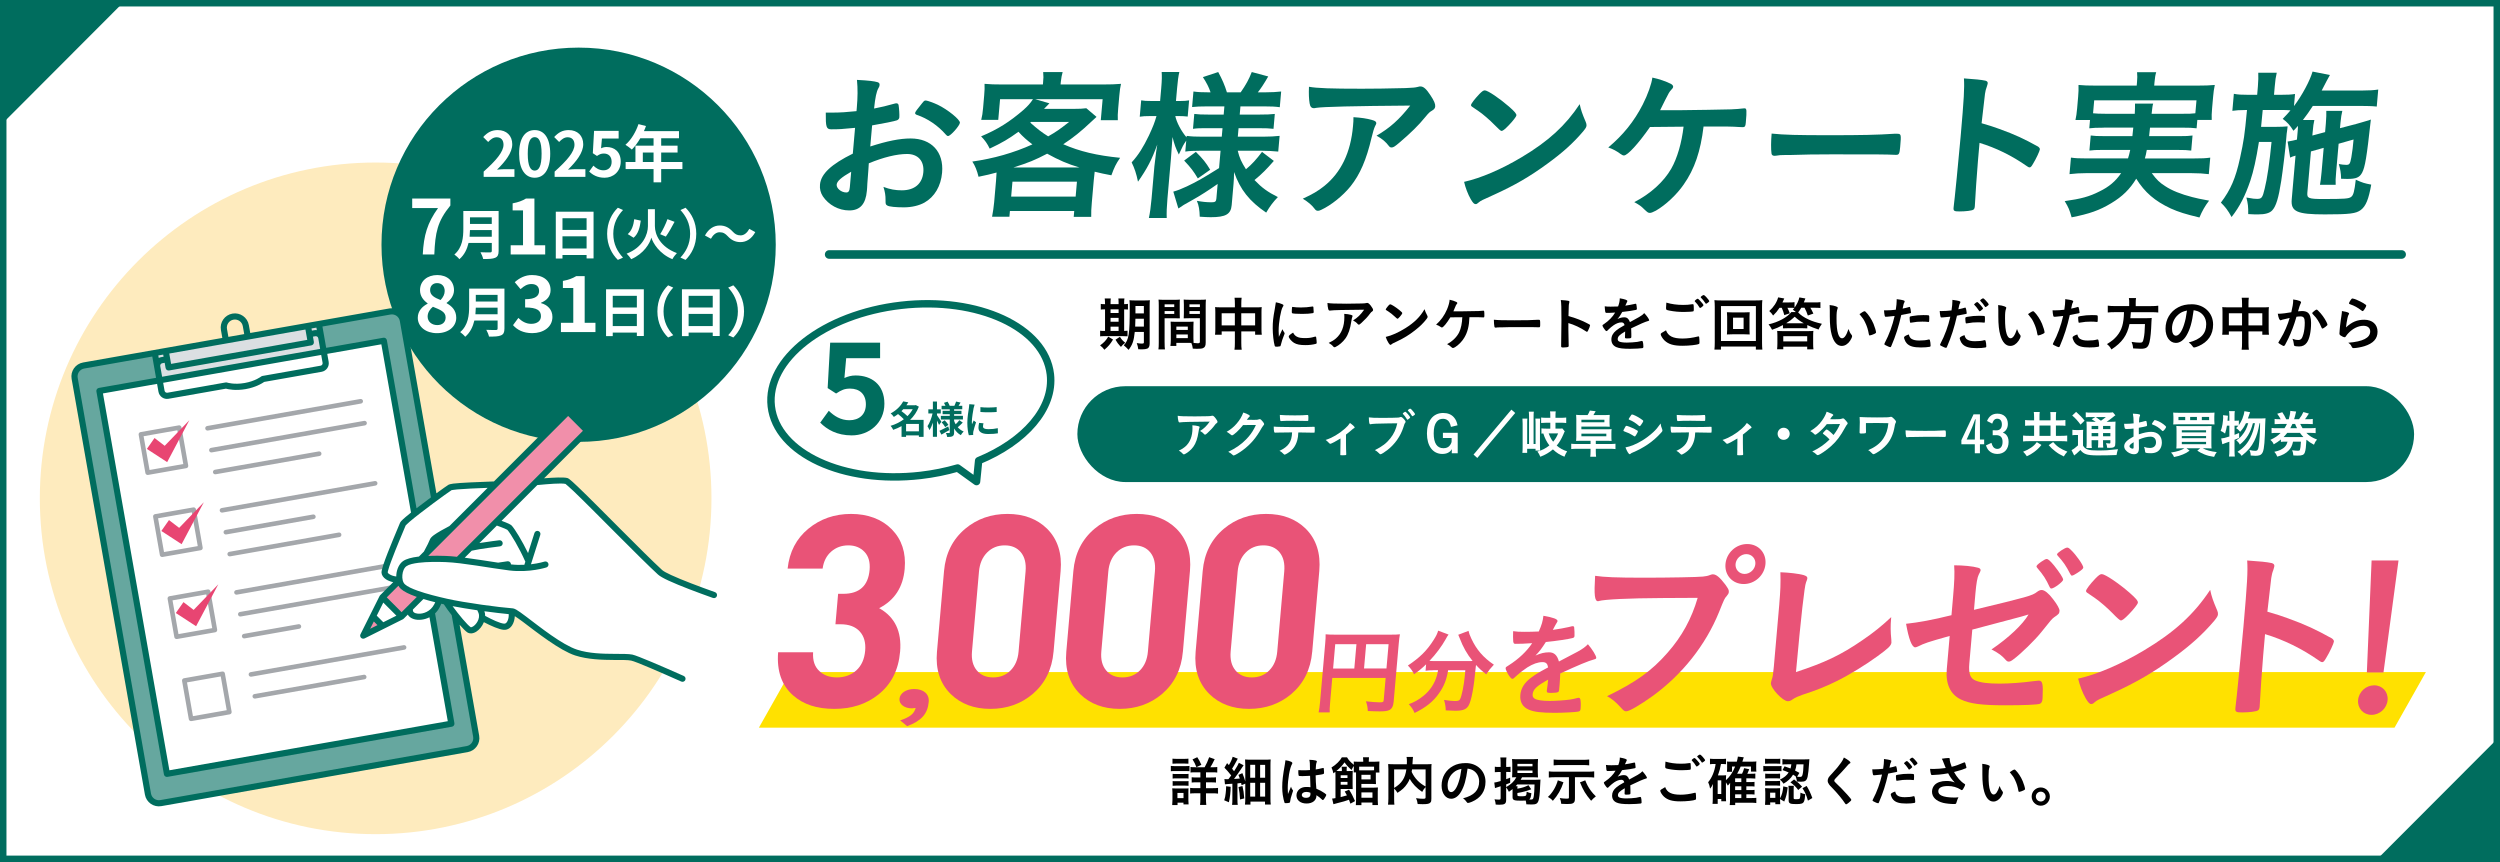 <?xml version="1.0" encoding="UTF-8"?>
<svg id="_お客様アンケート" data-name="お客様アンケート" xmlns="http://www.w3.org/2000/svg" viewBox="0 0 1160 400" width="1160" height="400">
  <defs>
    <style>
      .cls-1 {
        fill: #e84572;
      }

      .cls-1, .cls-2, .cls-3, .cls-4, .cls-5, .cls-6, .cls-7, .cls-8 {
        fill-rule: evenodd;
      }

      .cls-9 {
        fill: #feebbe;
      }

      .cls-2, .cls-10 {
        fill: #fff;
      }

      .cls-3, .cls-11 {
        fill: #006d5e;
      }

      .cls-4 {
        fill: #66a79f;
      }

      .cls-12 {
        stroke-width: 3.45px;
      }

      .cls-12, .cls-13 {
        fill: none;
        stroke: #006d5e;
        stroke-linecap: round;
        stroke-linejoin: round;
      }

      .cls-13 {
        stroke-width: 4px;
      }

      .cls-5 {
        fill: #a4a7ab;
      }

      .cls-6 {
        fill: #ffe100;
      }

      .cls-7 {
        fill: #f18faa;
      }

      .cls-14 {
        fill: #e95377;
      }

      .cls-8 {
        fill: #dbdfe2;
      }
    </style>
  </defs>
  <rect class="cls-10" width="1160" height="400"/>
  <g id="_テキスト" data-name="テキスト">
    <g>
      <circle class="cls-9" cx="174.3" cy="231.23" r="155.82"/>
      <rect class="cls-11" x="499.9" y="179.2" width="620.24" height="44.47" rx="22.24" ry="22.24"/>
      <polygon class="cls-6" points="1111.06 337.63 352.13 337.63 366.68 311.85 1125.61 311.85 1111.06 337.63"/>
      <g>
        <path class="cls-10" d="M554.06,193.21c1.96,0,3.45-.02,6.35-.09,1.04-.05,1.39-.07,1.72-.17.24-.07.31-.07.4-.07.45,0,.87.35,1.56,1.27.59.78.83,1.25.83,1.6,0,.26-.12.43-.38.59-.38.24-.45.31-.92.94-.85,1.18-1.89,2.29-3.4,3.68-.61.57-.83.71-1.06.71-.17,0-.28-.05-.4-.19-.57-.66-1.09-1.06-1.94-1.51,1.82-1.11,3.04-2.29,4.48-4.34q-12.16.09-13.55.33c-.19.05-.26.05-.31.05-.35,0-.57-.21-.68-.68-.17-.64-.26-1.39-.31-2.41,1.18.21,3.19.28,7.6.28ZM555.97,197.72c.47.12.66.26.66.5q0,.09-.14.4c-.12.31-.24.83-.35,1.63-.47,3.21-1.21,5.33-2.43,7.06-.99,1.37-2.55,2.71-3.92,3.38-.17.09-.36.14-.45.14-.21,0-.35-.07-.52-.28-.47-.57-1.04-.99-1.84-1.46,1.35-.64,2.1-1.11,2.93-1.82,2.27-1.96,3.4-4.84,3.4-8.64,0-.54,0-.87-.05-1.3,1.13.07,1.94.19,2.71.4Z"/>
        <path class="cls-10" d="M576.79,197.22c-1.63,2.17-4.41,4.77-5.1,4.77-.21,0-.31-.05-.78-.45-.35-.31-.97-.73-1.75-1.18,1.68-.92,3.4-2.31,4.7-3.87,1.39-1.63,2.22-3,3.04-5.08,1.16.38,1.77.64,2.55,1.09.33.19.45.31.45.52,0,.19-.07.31-.28.47-.24.17-.47.47-1.09,1.3l3.52.02c1.28,0,1.51-.02,2.22-.28.1-.02.17-.05.26-.05.38,0,.78.35,1.46,1.23.45.59.57.8.57,1.06s-.07.38-.4.71c-.19.21-.49.66-.73,1.06-2.55,4.6-5.01,7.51-8.76,10.32-1.63,1.23-3.78,2.48-4.23,2.48-.19,0-.35-.09-.57-.33-.4-.43-1.04-.87-1.96-1.37,3.45-1.65,5.86-3.31,8.21-5.69,1.68-1.7,2.86-3.3,3.89-5.26.21-.4.36-.71.73-1.49l-5.97.02Z"/>
        <path class="cls-10" d="M592.59,200.72c-.26.02-.42.02-.52.02s-.16,0-.21.02h-.21c-.24,0-.4-.12-.45-.4-.12-.57-.19-1.35-.19-2.43,1.04.12,1.25.12,3.63.17,3.09.05,4.96.07,5.59.07,3.94,0,8.54-.07,9.28-.14h.21c.33,0,.33.02.33,1.58,0,1.04-.05,1.16-.38,1.16h-.17c-1.09-.05-1.54-.05-7.08-.12-.09,1.79-.19,2.55-.5,3.64-.73,2.67-2.12,4.53-4.48,6-.66.42-1.18.66-1.39.66-.12,0-.21-.05-.4-.24-.85-.85-1.13-1.09-1.98-1.51,4.18-1.96,5.71-4.2,5.86-8.57-3.82.02-5.12.05-6.94.09ZM600.83,192.74c2.27,0,4.75-.07,5.74-.19h.12c.33,0,.4.17.4.9v.5c0,.14,0,.38-.02.66,0,.64-.05.71-.5.71h-.28c-.64-.02-4.96-.09-6.02-.09-2.83,0-4.89.05-5.64.14-.07.02-.14.02-.19.02-.24,0-.35-.09-.4-.31-.1-.5-.19-1.63-.19-2.55,1.02.12,4.08.21,6.99.21Z"/>
        <path class="cls-10" d="M621.98,203.46c-1.87,1.18-4.32,2.48-4.74,2.48q-.24,0-.69-.5c-.4-.45-.87-.87-1.46-1.3,3.12-1.01,6.21-2.83,8.99-5.29,1.13-.99,1.65-1.61,2.29-2.57,1.25.83,2.2,1.72,2.2,2.08,0,.14-.07.21-.28.31-.33.14-.54.33-1.25.94-.49.45-1.44,1.23-2.5,2.03v3.78c0,2.05.05,4.15.12,5.15v.26c0,.38-.24.42-1.72.42-.94,0-1.04-.02-1.04-.28v-.17c0-.07,0-.24.02-.47.05-.59.07-2.67.07-4.91v-1.96Z"/>
        <path class="cls-10" d="M643.83,196.47c-4.23.02-7.2.17-7.96.38-.03.02-.05.02-.07.02-.45,0-.59-.78-.66-3.21,1.16.17,2.67.24,6.16.24,3.16,0,6.87-.07,7.46-.14.43-.05.57-.07.99-.24.12-.05.17-.05.26-.05.4,0,.9.38,1.65,1.27.45.57.54.71.54.97,0,.17-.07.31-.24.52-.24.28-.26.35-.78,2.01-1.32,4.15-3.94,7.88-7.48,10.62-1.42,1.09-2.76,1.91-3.12,1.91-.26,0-.31-.02-.85-.57-.64-.64-1.13-1.02-1.77-1.35,3.47-1.75,5.36-3.19,7.18-5.5,1.63-2.05,2.64-4.27,3.19-6.92q-1.84.02-4.51.02ZM654.03,194.08c-.52.45-.83.66-.97.66s-.14,0-.57-.71c-.38-.64-.94-1.37-1.49-1.91-.1-.09-.12-.14-.12-.21,0-.19.9-.85,1.16-.85.19,0,.47.24,1.18,1.04.64.73,1.09,1.37,1.09,1.53s-.07.26-.28.45ZM655.09,192.88c-.57-.97-1.11-1.65-1.75-2.27-.09-.09-.12-.14-.12-.19,0-.12.12-.24.52-.52.31-.24.45-.28.61-.28.26.02.87.61,1.68,1.65.33.42.54.78.54.9s-.07.24-.35.45c-.38.28-.73.5-.88.5-.09,0-.16-.05-.26-.24Z"/>
        <path class="cls-10" d="M673.26,198.1c-.26-1.11-.5-1.75-.87-2.34-.62-.92-1.61-1.44-2.76-1.44-1.35,0-2.27.42-3.02,1.37-.95,1.2-1.37,2.9-1.37,5.41,0,4.53,1.53,6.87,4.51,6.87,1.32,0,2.27-.4,2.97-1.3.47-.59.83-1.39.83-1.87v-1.56h-4.04v-2.41h6.87v9.49h-2.76v-.68c0-.14.02-.57.05-1.25-.54.87-1.01,1.3-1.82,1.7-.66.35-1.63.54-2.6.54-4.39,0-7.15-3.66-7.15-9.47s2.76-9.54,7.53-9.54c2.15,0,3.85.68,5.03,2.08.8.92,1.25,1.91,1.65,3.63l-3.04.75Z"/>
        <path class="cls-10" d="M703.06,191.61l-17.59,20.89-1.75-1.56,17.56-20.87,1.77,1.53Z"/>
        <path class="cls-10" d="M709.48,193.71c0-1.39-.02-1.98-.12-2.69h2.34c-.09.59-.12,1.25-.12,2.62v12.37h.92v-9.39c0-1.18-.02-1.7-.1-2.38h2.24c-.07.66-.1,1.16-.1,2.38v9.84c0,.92.02,2.01.07,2.62h-2.12v-.83h-3.89v1.87h-2.22c.09-.78.12-1.51.12-2.67v-10.88c0-.9-.02-1.68-.09-2.34h2.29c-.07.61-.09,1.16-.09,2.34v9.44h.87v-12.3ZM717.64,196.14c-.95,0-1.87.05-2.55.12v-2.53c.66.09,1.44.14,2.5.14h1.75v-.68c0-1.13-.02-1.72-.12-2.29h2.64c-.09.66-.12,1.13-.12,2.29v.68h2.43c1.06,0,1.84-.05,2.55-.14v2.55c-.66-.09-1.68-.14-2.53-.14h-2.45v2.74h1.58c.78,0,1.23-.02,1.61-.09l1.13,1.37c-.21.35-.24.38-.66,1.42-.92,2.12-1.89,3.78-3.09,5.17,1.34,1.18,2.97,2.1,4.84,2.67-.45.64-.94,1.65-1.25,2.5-2.31-.94-3.64-1.79-5.34-3.4-1.68,1.44-3.54,2.53-5.85,3.42-.45-1.11-.76-1.65-1.37-2.43,2.08-.54,3.85-1.44,5.57-2.83-1.23-1.61-2.15-3.4-2.81-5.55-.38.02-.47.05-.87.07v-2.43c.54.07,1.3.12,2.2.12h1.91v-2.74h-1.7ZM718.59,201.09c.26.71.47,1.2.61,1.49.43.92.9,1.68,1.46,2.38,1.04-1.23,1.65-2.24,2.31-3.87h-4.39Z"/>
        <path class="cls-10" d="M736.63,192.6c.45-.66.73-1.25,1.06-2.1l2.69.31c-.38.71-.69,1.23-1.04,1.79h5.4c1.09,0,1.54-.02,2.17-.09-.07.66-.09,1.09-.09,1.98v1.7c0,.83.02,1.25.09,1.82-.52-.05-1.09-.07-2.01-.07h-11.14v1.25h12.49c.4,0,1.11-.05,1.54-.07-.07.61-.1,1.01-.1,1.91v1.77c0,.87.02,1.25.1,1.79-.59-.05-1.13-.07-2.01-.07h-5.33v1.51h6.37c1.25,0,2.05-.05,2.76-.14v2.48c-.76-.09-1.53-.14-2.76-.14h-6.37v1.27c0,.94.05,1.65.14,2.41h-2.71c.1-.8.14-1.42.14-2.41v-1.27h-6.21c-1.2,0-1.98.05-2.76.14v-2.48c.73.09,1.51.14,2.76.14h6.21v-1.51h-4.72c-.92,0-1.42.02-1.98.07.07-.61.09-.97.09-1.82v-8.36c0-.87-.02-1.3-.09-1.94.68.09,1.25.12,2.17.12h3.14ZM744.44,195.93v-1.18h-10.67v1.18h10.67ZM745.34,202.42v-1.2h-11.57v1.2h11.57Z"/>
        <path class="cls-10" d="M759.11,201.9c-.33.52-.43.61-.62.61q-.16,0-1.18-.68c-.83-.54-1.87-1.04-3.56-1.63-.38-.14-.5-.24-.5-.4,0-.12.19-.52.57-1.16.1-.19.19-.33.24-.45.26-.47.38-.61.57-.61.4,0,2.17.66,3.45,1.27.71.35,1.61.87,1.79,1.01.07.09.12.17.12.28,0,.24-.33.87-.87,1.75ZM771.26,199.21c.09.24.12.38.12.52,0,.31-.12.5-.57.99-1.96,2.17-3.96,3.94-6.37,5.57-2.05,1.39-4.41,2.64-6.7,3.61-.69.28-.9.4-1.16.64-.21.17-.28.21-.4.21-.45,0-1.25-1.3-1.96-3.16,2.29-.4,4.98-1.51,7.72-3.16,1.7-1.02,3.73-2.55,5.19-3.92,1.3-1.2,2.03-2.1,3.4-4.01.14,1.11.24,1.42.73,2.71ZM761.37,197.27c-.31.38-.43.47-.59.47-.1,0-.21-.05-.36-.19-1.46-1.28-2.86-2.17-4.37-2.76-.24-.09-.33-.19-.33-.33,0-.09.02-.17.14-.35,1.13-1.72,1.18-1.79,1.44-1.79.47,0,2.43.94,3.78,1.84,1.13.75,1.39.97,1.39,1.2,0,.26-.54,1.2-1.11,1.91Z"/>
        <path class="cls-10" d="M776.74,200.72c-.26.02-.43.02-.52.02s-.17,0-.21.02h-.21c-.23,0-.4-.12-.45-.4-.12-.57-.19-1.35-.19-2.43,1.04.12,1.25.12,3.63.17,3.09.05,4.96.07,5.6.07,3.94,0,8.54-.07,9.28-.14h.21c.33,0,.33.02.33,1.58,0,1.04-.05,1.16-.38,1.16h-.17c-1.08-.05-1.53-.05-7.08-.12-.1,1.79-.19,2.55-.5,3.64-.73,2.67-2.12,4.53-4.48,6-.66.42-1.18.66-1.39.66-.12,0-.21-.05-.4-.24-.85-.85-1.13-1.09-1.98-1.51,4.18-1.96,5.71-4.2,5.85-8.57-3.82.02-5.12.05-6.94.09ZM784.98,192.74c2.27,0,4.74-.07,5.74-.19h.12c.33,0,.4.17.4.9v.5c0,.14,0,.38-.02.66,0,.64-.05.71-.5.71h-.28c-.64-.02-4.96-.09-6.02-.09-2.83,0-4.89.05-5.64.14-.07.02-.14.02-.19.02-.24,0-.36-.09-.4-.31-.09-.5-.19-1.63-.19-2.55,1.02.12,4.08.21,6.99.21Z"/>
        <path class="cls-10" d="M806.13,203.46c-1.86,1.18-4.32,2.48-4.74,2.48q-.24,0-.68-.5c-.4-.45-.87-.87-1.46-1.3,3.12-1.01,6.21-2.83,8.99-5.29,1.13-.99,1.65-1.61,2.29-2.57,1.25.83,2.2,1.72,2.2,2.08,0,.14-.07.21-.28.31-.33.14-.54.33-1.25.94-.5.45-1.44,1.23-2.5,2.03v3.78c0,2.05.05,4.15.12,5.15v.26c0,.38-.24.42-1.72.42-.95,0-1.04-.02-1.04-.28v-.17c0-.07,0-.24.02-.47.05-.59.07-2.67.07-4.91v-1.96Z"/>
        <path class="cls-10" d="M830.43,201.28c0,1.56-1.25,2.81-2.81,2.81s-2.81-1.25-2.81-2.81,1.25-2.81,2.81-2.81,2.81,1.25,2.81,2.81Z"/>
        <path class="cls-10" d="M843.58,200.91c-.71.57-1.09.8-1.28.8s-.21,0-.66-.47c-.43-.42-1.02-.85-1.68-1.2,2.53-1.54,4.04-2.9,5.5-4.96.99-1.39,1.72-2.76,2.1-4.06,2.5.92,3.09,1.23,3.09,1.56,0,.12-.07.21-.31.38s-.54.59-1.18,1.56h.43c.83.02,1.42.02,1.56.02,2.29,0,2.88-.05,3.61-.33.19-.07.26-.09.4-.09.33,0,.66.26,1.39,1.13.59.66.76.94.76,1.2,0,.21-.07.33-.33.59-.19.19-.47.64-.83,1.32-2.22,4.04-3.87,6.26-6.54,8.66-2.1,1.91-5.43,4.16-6.16,4.16-.21,0-.4-.09-.59-.28-.71-.68-1.3-1.11-1.98-1.39,3.26-1.58,5.78-3.35,8.03-5.59q-.16-.17-.68-.71c-.5-.52-1.04-.97-2.24-1.87-.14-.12-.19-.19-.19-.28,0-.12.31-.47,1.13-1.32.4-.4.5-.47.64-.47.38,0,1.77,1.13,3.19,2.57,1.42-1.84,2.43-3.59,3-5.1q-2.69.05-6.14.07c-1.09,1.42-2.46,2.81-4.04,4.11Z"/>
        <path class="cls-10" d="M865.81,200.48c0,.35-.07.47-.28.54-.24.07-1.04.14-1.91.14-.66,0-.78-.09-.78-.61t.02-.75c.05-.99.09-2.83.09-3.94,0-.17-.07-1.82-.09-2.36.8.07.92.07,2.22.09.14,0,.73.02,1.46.05,1.28.02,2.79.05,4.39.05,4.32,0,5.52-.05,6.11-.24.24-.07.26-.07.36-.07.35,0,.76.28,1.44.97.64.64.9,1.04.9,1.32,0,.21-.02.28-.26.73-.16.33-.24.57-.4,1.61-.57,3.35-1.75,6.02-3.56,8.17-1.23,1.46-3.07,2.95-4.93,4.01-.78.43-1.09.57-1.32.57-.21,0-.33-.09-.9-.66-.59-.64-1.04-.99-1.54-1.23,3.19-1.35,5.43-3.04,7.01-5.36,1.32-1.94,2.08-4.2,2.36-7.15q-3.59-.09-5.26-.09c-1.91,0-3.82.02-5.15.05v2.2l.03,1.98Z"/>
        <path class="cls-10" d="M892.68,199.92c4.32,0,6.8-.05,9.18-.21h.31c.71,0,.71.02.71,1.91,0,.97-.07,1.13-.47,1.13h-.09c-1.56-.07-2.43-.07-9.25-.07-2.5,0-3.75.02-5.92.09h-.69c-.75,0-.87.02-1.32.09-.12,0-.21.02-.26.02-.26,0-.43-.12-.47-.33-.14-.59-.24-1.79-.24-2.88,1.91.19,3.59.24,8.52.24Z"/>
        <path class="cls-10" d="M918.69,203.95h1.96v2.2h-1.96v4.18h-2.38v-4.18h-6.23v-1.91l5.64-11.99h2.97v11.71ZM916.36,200.2c.02-1.61.09-2.64.35-5.62h-.24c-.9,2.48-1.35,3.63-1.7,4.41l-2.24,4.96h3.78l.05-3.75Z"/>
        <path class="cls-10" d="M924.6,199.63c.4.02,1.49.05,1.7.05,1.68,0,2.57-.97,2.57-2.76,0-1.65-.78-2.64-2.12-2.64-.73,0-1.3.28-1.72.9-.21.31-.35.64-.64,1.39l-2.41-1.23c.99-2.34,2.53-3.4,4.86-3.4,2.93,0,4.81,1.86,4.81,4.77,0,1.28-.38,2.31-1.13,3.14-.33.35-.59.54-1.2.87.73.31,1.04.5,1.42.85.85.83,1.25,1.96,1.25,3.49,0,3.4-2.03,5.57-5.24,5.57-1.53,0-2.86-.5-3.8-1.44-.64-.64-1.04-1.32-1.46-2.53l2.53-1.18c.31.97.52,1.44.83,1.87.47.61,1.13.94,1.91.94,1.51,0,2.43-1.23,2.43-3.26s-.94-3.12-2.95-3.12c-.21,0-.47,0-.83.02q-.21,0-.8.02v-2.34Z"/>
        <path class="cls-10" d="M943.82,193.54c0-1.11-.05-1.75-.14-2.36h2.76c-.09.59-.12,1.2-.12,2.34v1.51h5.12v-1.46c0-1.2-.02-1.79-.12-2.36h2.76c-.12.68-.14,1.28-.14,2.36v1.46h1.86c1.04,0,1.87-.05,2.55-.14v2.69c-.64-.07-1.42-.12-2.55-.12h-1.86v4.77h2.31c1.18,0,2.27-.05,2.93-.14v2.74c-.71-.09-1.77-.14-2.9-.14h-14.68c-1.16,0-2.2.05-2.9.14v-2.74c.69.09,1.7.14,2.9.14h2.22v-4.77h-1.68c-1.13,0-1.79.02-2.5.12v-2.69c.76.09,1.46.14,2.5.14h1.68v-1.49ZM947.22,206.48c-1.18,1.44-2.03,2.24-3.47,3.31-1.09.8-1.91,1.27-3.3,1.91-.57-.87-1.01-1.42-1.72-2.1,1.58-.61,2.53-1.11,3.71-1.91,1.2-.83,1.77-1.39,2.64-2.55l2.15,1.34ZM951.44,202.23v-4.77h-5.12v4.77h5.12ZM952.65,205.11c1.82,2.1,3.38,3.16,6.61,4.46-.66.71-1.11,1.3-1.65,2.22-1.87-.9-2.74-1.42-4.01-2.41-1.27-.99-1.94-1.61-3.02-2.83l2.08-1.44Z"/>
        <path class="cls-10" d="M961.61,199.42c.59.09.95.12,1.72.12h1.56c.66,0,1.21-.02,1.72-.09-.07.64-.09,1.23-.09,2.46v4.84c.38.66.61.94,1.11,1.28.43.28.8.5,1.13.57,1.04.31,2.43.42,4.49.42,3.71,0,4.91-.07,9.49-.59-.28.83-.5,1.72-.66,2.71-2.93.12-5.26.17-9.02.17-2.34,0-4.15-.19-5.15-.57-1.11-.4-1.7-.83-2.62-1.94l-.36.35c-.52.54-.61.61-1.49,1.39q-.19.17-.5.38c-.16.14-.28.24-.52.42l-1.23-2.48c.85-.4,1.91-1.18,3-2.2v-4.82h-1.16c-.57,0-.94.02-1.44.12v-2.55ZM963.33,191.11c1.63,1.42,2.81,2.64,3.92,4.08l-1.89,1.84c-1.3-1.79-2.27-2.86-3.85-4.23l1.82-1.7ZM972.42,195.71q-1.3-.87-1.89-1.18l1.77-1.02h-2.17c-1.13,0-1.68.02-2.34.12v-2.31c.71.12,1.39.14,2.69.14h7.34c1.44,0,2.17-.05,2.55-.14l1.18,1.37c-.35.24-.52.33-1.13.87-.95.78-2.01,1.56-2.95,2.15h1.84c1.16,0,1.72-.02,2.29-.09-.05.59-.07,1.35-.07,2.6v6.99c0,1.27-.1,1.72-.43,2.05-.4.4-.97.54-2.36.54-.21,0-.59,0-1.02-.02-.09-.9-.21-1.46-.54-2.15.59.09,1.13.14,1.51.14.47,0,.52-.05.52-.61v-.9h-3.4v.94c0,1.23.02,1.79.12,2.5h-2.5c.1-.66.14-1.32.14-2.5v-.94h-3.07v1.16c0,1.32.02,1.94.12,2.46h-2.55c.09-.61.14-1.35.14-2.46v-7.18c0-1.3-.02-1.84-.12-2.62.71.07,1.37.09,2.53.09h1.79ZM970.51,197.62v1.49h3.07v-1.49h-3.07ZM970.51,202.44h3.07v-1.51h-3.07v1.51ZM972.46,193.52q.8.52,2.38,1.7c1.37-.97,1.68-1.18,2.27-1.7h-4.65ZM975.82,199.11h3.4v-1.49h-3.4v1.49ZM979.21,200.93h-3.4v1.51h3.4v-1.51Z"/>
        <path class="cls-10" d="M990,198.85c-1.87.19-2.34.21-3.4.21-.73,0-.85-.31-1.02-2.41h.92c1.16,0,2.2-.07,3.49-.21v-.5c0-1.53-.09-2.74-.33-4.01,1.79.09,2.5.19,3,.33.24.07.33.19.33.42,0,.14-.02.24-.14.47-.21.45-.33,1.3-.36,2.9.78-.14,2.03-.45,2.97-.73.07-.02.12-.02.17-.02.19,0,.31.09.35.26.12.47.26,1.42.26,1.77,0,.19-.12.35-.31.42-.28.12-2.01.47-3.52.73v3.05c2.34-.78,4.15-1.16,5.71-1.16,3.02,0,4.98,1.94,4.98,4.93,0,1.94-.78,3.49-2.17,4.32-.73.42-1.77.68-2.9.68s-2.15-.09-2.41-.26c-.26-.14-.28-.21-.33-.78-.05-.66-.19-1.23-.47-1.91.97.35,1.77.5,2.69.5,1.84,0,2.88-.94,2.88-2.62s-.99-2.62-2.57-2.62c-1.49,0-3.38.47-5.41,1.35q0,.09.02,1.02.02,1.56.02,1.89c.02.43.02.85.02,1.06,0,1.91-.73,2.83-2.29,2.83s-3.04-.8-3.99-2.03c-.38-.52-.57-1.06-.57-1.7,0-1.54,1.37-2.93,4.34-4.46v-3.73ZM990,205.18c-1.37.83-1.94,1.37-1.94,1.87,0,.54.78,1.13,1.49,1.13.33,0,.45-.21.45-.76v-2.24ZM1003.17,199.82c-1.2-1.27-2.86-2.34-4.41-2.83-.19-.07-.28-.17-.28-.28,0-.14.24-.52.9-1.42.26-.35.28-.38.52-.38.24.02,1.13.33,1.75.61,1.49.68,3.42,2.15,3.42,2.6,0,.42-1.18,1.91-1.53,1.91-.12,0-.21-.05-.36-.21Z"/>
        <path class="cls-10" d="M1012.24,208.01c-.94,0-1.65.02-2.43.09.07-.64.1-1.42.1-2.67v-5.22c0-1.11-.02-1.87-.1-2.55.71.05,1.21.07,2.36.07h11.5c1.32,0,1.84-.02,2.5-.07-.07.73-.09,1.37-.09,2.57v5.26c0,1.25.02,2.08.09,2.6-.73-.07-1.44-.09-2.41-.09h-1.68c1.61.9,3.73,1.46,6.49,1.77-.52.68-.8,1.18-1.23,2.22-2.03-.31-3.02-.57-4.46-1.13-1.37-.57-2.12-.94-3.33-1.75l1.35-1.11h-6.35l1.42,1.11c-1.11.83-1.82,1.23-3.09,1.75-1.44.59-2.43.87-4.15,1.2-.28-.8-.64-1.32-1.37-2.08,2.9-.45,4.93-1.11,6.21-1.98h-1.32ZM1027.44,195.12c0,.85.02,1.27.09,1.82-.57-.05-1.13-.07-2.34-.07h-14.47c-1.13,0-1.87.02-2.36.07.07-.57.1-.97.1-1.82v-1.77c0-.87-.02-1.27-.1-1.91.64.07,1.28.09,2.55.09h14.07c1.27,0,1.91-.02,2.55-.09-.07.61-.09,1.04-.09,1.91v1.77ZM1013.94,193.47h-3.14v1.46h3.14v-1.46ZM1012.36,200.62h11.26v-.99h-11.26v.99ZM1012.36,203.31h11.26v-.97h-11.26v.97ZM1012.36,206.1h11.26v-1.06h-11.26v1.06ZM1019.37,193.47h-3.14v1.46h3.14v-1.46ZM1025.03,194.93v-1.46h-3.38v1.46h3.38Z"/>
        <path class="cls-10" d="M1049.3,194.16c.95,0,1.51-.02,1.89-.09q-.09.73-.14,2.86c-.17,7.65-.45,11.12-1.06,12.68-.31.83-.87,1.42-1.56,1.63-.47.17-1.2.26-1.89.26-.49,0-1.16-.05-2.22-.14,0-.92-.19-1.7-.59-2.55,1.13.26,2.08.38,2.81.38.9,0,1.25-.5,1.51-2.08.35-2.46.59-6.09.64-10.74h-.26c-.64,3.71-1.32,6.02-2.43,8.21-1.37,2.74-2.95,4.6-5.88,6.94-.52-.83-.92-1.2-1.91-1.86,2.79-1.84,4.51-3.73,5.88-6.44,1.06-2.1,1.7-4.08,2.2-6.85h-.94c-1.11,4.39-3,7.46-6.07,9.91-.43-.85-.83-1.3-1.68-1.96,1.25-.78,1.84-1.3,2.67-2.29,1.39-1.65,2.27-3.38,2.9-5.67h-1.04c-.8,1.63-1.61,2.83-2.71,3.99-.71-.87-1.11-1.25-1.89-1.72.54-.5.78-.73,1.09-1.09q-.07-.02-.33-.02c-.14-.02-.64-.02-.92-.02h-.54v4.25c.8-.28,1.13-.42,2.12-.85l.02,2.27c-1.06.45-1.37.57-2.15.9v5.15c0,.97.05,1.72.14,2.6h-2.69c.12-.78.16-1.63.16-2.6v-4.27c-1.06.35-1.72.59-2.05.71-.59.19-.76.26-1.21.47l-.52-2.69c1.04-.09,1.75-.26,3.78-.9v-5.03h-1.13c-.24,1.44-.38,2.08-.87,3.66-.71-.59-1.2-.87-2.05-1.23.42-.99.61-1.65.87-3.12.14-.9.31-2.43.31-3.07,0-.33-.02-.78-.07-1.11l2.27.26c-.12,1.63-.12,1.72-.19,2.31h.87v-2.55c0-.73-.05-1.28-.16-1.89h2.69c-.12.59-.14,1.09-.14,1.89v2.55h.54c.73,0,1.09-.02,1.46-.12v2.17c.64-.87,1.18-1.89,1.63-2.95.54-1.42.87-2.6.97-3.52l2.62.47q-.16.45-.71,2.05c-.05.17-.1.31-.31.85h6.28Z"/>
        <path class="cls-10" d="M1060,198.69c.5-.76.78-1.25,1.13-1.98h-3.21c-1.09,0-1.77.02-2.5.09v-2.41c.66.12,1.28.14,2.5.14h.31c-.38-.8-.88-1.56-1.61-2.55l2.36-.71c.71,1.04,1.28,2.05,1.82,3.26h1.18c.38-1.16.71-2.95.71-3.71,0-.02,0-.09-.02-.17l2.74.31c-.1.31-.17.66-.31,1.27-.14.64-.4,1.61-.64,2.29h2.27c.97-1.23,1.44-2.01,2.03-3.33l2.57.71c-1.2,1.82-1.27,1.94-1.84,2.62h1.09c1.27,0,1.86-.02,2.55-.14v2.41c-.73-.07-1.44-.09-2.55-.09h-3.28c.45.92.66,1.3,1.09,1.98h3.54c1.32,0,1.87-.02,2.53-.14v2.43c-.71-.07-1.44-.12-2.53-.12h-1.79c1.44,1.44,2.74,2.27,4.96,3.09-.71.85-.95,1.23-1.42,2.41-1.58-.85-2.22-1.28-3.49-2.31-.17,3.21-.38,4.98-.76,5.92-.42,1.11-1.2,1.44-3.35,1.44-.54,0-.99-.02-1.96-.07-.14-1.2-.24-1.61-.57-2.43,1.11.17,1.96.24,2.64.24.59,0,.9-.14.99-.47.21-.64.33-1.56.45-3.75h-3.66c-.42,1.87-.9,2.88-1.94,4.01-1.27,1.39-2.95,2.31-5.38,2.95-.4-1.02-.76-1.58-1.37-2.24,1.39-.31,2.03-.52,2.86-.9,1.91-.94,2.83-2.03,3.28-3.82h-.68c-1.06,0-1.75.02-2.41.12v-1.13c-1.16.94-1.87,1.44-3.33,2.27-.33-.85-.71-1.35-1.56-2.08,2.31-1.09,3.4-1.82,4.79-3.23h-1.72c-1.16,0-1.79.02-2.5.12v-2.43c.64.12,1.25.14,2.5.14h3.49ZM1061.28,200.86c-.62.78-1.04,1.27-1.7,1.94h9.21c-.64-.66-1.06-1.18-1.61-1.94h-5.9ZM1065.83,198.69c-.4-.76-.5-.99-.9-1.98h-1.25c-.31.73-.57,1.23-.97,1.98h3.12Z"/>
      </g>
      <g>
        <path d="M512.72,140.67c0-.92-.03-1.57-.14-2.19h2.82c-.08.65-.11,1.27-.11,2.22v.43h3.74v-.46c0-1-.03-1.6-.11-2.19h2.82c-.11.62-.13,1.22-.13,2.22v.43c.89-.03,1.33-.05,1.76-.14v2.63c-.46-.05-.84-.08-1.76-.08v10.02c.87-.03,1.14-.05,1.57-.11v2.6c-.54-.05-1.14-.08-2.19-.08h-8.5c-1.08,0-1.57.03-2.03.11v-2.63c.49.08.95.11,1.95.11h.33v-10.02c-.98,0-1.49.03-1.98.11v-2.65c.43.11.95.14,1.98.14v-.46ZM516.45,157.55c-1.35,2.19-2.03,3.01-4.01,4.74-.57-.76-.97-1.19-2-2.03,1.79-1.3,2.71-2.25,3.79-4.06l2.22,1.35ZM519.03,145.22v-1.68h-3.74v1.68h3.74ZM519.03,149.29v-1.79h-3.74v1.79h3.74ZM519.03,153.56v-2h-3.74v2h3.74ZM519.51,160.31c-.81-.89-.89-1.03-1.92-2.68l2.06-1.35c.89,1.38.97,1.49,2.44,2.76-.84.62-1.44,1.22-1.98,1.92l-.6-.65ZM526.53,154c-.41,4.09-1.06,6.01-2.87,8.34-.81-.89-1.3-1.35-2.22-2.11,2.38-2.65,2.76-5.12,2.76-17.52,0-1.84-.03-2.49-.13-3.41.81.08,1.57.11,2.9.11h3.79c1.41,0,2.03-.03,2.79-.11-.08.65-.11,1.44-.11,2.84v17.2c0,1.3-.35,2.09-1.08,2.41-.51.22-1.41.35-2.52.35-.38,0-.41,0-1.68-.05-.16-1.11-.3-1.76-.7-2.87,1.14.19,1.71.24,2.3.24.81,0,1-.11,1-.54v-4.88h-4.23ZM526.83,147.9c-.03,1.54-.05,2.65-.11,3.63h4.04v-3.63h-3.93ZM530.75,141.97h-3.9v3.44h3.9v-3.44Z"/>
        <path d="M540.38,158.93c0,1.54.03,2.49.16,3.2h-3.03c.11-.76.16-1.6.16-3.22v-17.01c0-1.33-.03-2.08-.11-2.9.76.08,1.38.11,2.65.11h4.58c1.35,0,2-.03,2.68-.11-.08.79-.08,1.35-.08,2.41v3.98c0,1.22,0,1.73.05,2.33-.65-.03-1.46-.05-2.38-.05h-4.69v11.27ZM540.38,142.49h4.47v-1.27h-4.47v1.27ZM540.38,145.66h4.47v-1.33h-4.47v1.33ZM553.74,156.87c0,.98.03,1.62.08,2.25.81.11,1.52.16,1.95.16.73,0,.97-.19.97-.7v-10.92h-5.12c-.89,0-1.6.03-2.38.05.05-.87.08-1.14.08-2.33v-3.98c0-.92-.03-1.65-.08-2.41.73.08,1.33.11,2.65.11h4.98c1.3,0,1.92-.03,2.68-.11-.08.95-.11,1.62-.11,2.87v17.06c0,1.57-.32,2.22-1.27,2.63-.51.22-1.33.3-2.92.3-.33,0-.43,0-1.79-.08-.16-1.16-.27-1.6-.68-2.65-.68-.03-1.17-.03-1.46-.03h-5.5v1.43h-2.76c.11-.62.19-1.65.19-2.57v-6.37c0-.92-.03-1.6-.08-2.33.73.05,1.33.08,2.41.08h5.8c1.11,0,1.65-.03,2.44-.08-.05.6-.08,1.33-.08,2.33v5.28ZM545.83,153.1h5.31v-1.57h-5.31v1.57ZM545.83,156.9h5.31v-1.71h-5.31v1.71ZM551.9,142.49h4.85v-1.27h-4.85v1.27ZM551.9,145.66h4.85v-1.33h-4.85v1.33Z"/>
        <path d="M572.98,141c0-1.33-.03-1.98-.16-2.84h3.3c-.11.84-.16,1.52-.16,2.74v1.71h7.1c1.14,0,1.71-.03,2.38-.11-.08.73-.11,1.27-.11,2.3v7.91c0,1.17.03,1.84.14,2.6h-3.09v-1.54h-6.42v5.25c0,1.57.05,2.36.19,3.25h-3.36c.14-.92.19-1.76.19-3.25v-5.25h-6.12v1.54h-3.09c.11-.84.14-1.49.14-2.6v-7.94c0-.97-.03-1.44-.11-2.28.73.08,1.3.11,2.36.11h6.83v-1.6ZM566.85,145.36v5.63h6.12v-5.63h-6.12ZM582.37,150.99v-5.63h-6.42v5.63h6.42Z"/>
        <path d="M595.95,154.32c.08.14.11.24.11.38,0,.19-.03.22-.27.81-.54,1.25-1.19,3.2-1.52,4.66-.08.3-.16.46-.27.51-.14.05-1.06.19-1.35.19h-.11c-.13,0-.32-.03-.54-.03-.35,0-.43-.08-.54-.41-.51-1.76-.92-5.39-.92-8.12,0-2.98.19-4.82.95-8.88.27-1.46.41-2.28.51-3.17,1.14.22,2.11.49,2.92.87.46.19.6.32.6.6,0,.19-.03.27-.33.7-.89,1.44-1.9,7.18-1.9,11.05,0,.62.03,1.46.11,2.82.76-1.71,1.03-2.22,1.65-3.55.24.57.41.84.89,1.57ZM601.83,156.25c.87.46,1.9.62,3.71.62s2.76-.13,4.44-.62c.16-.05.3-.08.38-.08.19,0,.33.11.35.38.14.92.24,2,.24,2.55,0,.27-.08.35-.46.46-1.46.38-2.95.57-4.77.57-2.49,0-4.04-.3-5.31-1.06-1.19-.73-2.44-2.22-2.44-2.95,0-.38.57-.89,2.03-1.79.49.98.95,1.46,1.81,1.92ZM599.93,142.43c.6.14,2.33.24,3.66.24,1.79,0,3.58-.14,5.25-.43q.13-.03.24-.03c.19,0,.27.08.33.3.05.27.14,1.46.14,2.19,0,.41-.08.54-.38.6-1.11.22-2.95.35-4.9.35-2.33,0-4.41-.13-4.69-.3-.13-.08-.19-.27-.19-.76,0-.73.08-1.82.14-2.03.03-.11.11-.16.27-.16.03,0,.08,0,.14.03Z"/>
        <path d="M624.64,140.92c2.25,0,3.95-.03,7.29-.11,1.19-.05,1.6-.08,1.98-.19.27-.08.35-.08.46-.08.51,0,1,.41,1.79,1.46.68.89.95,1.44.95,1.84,0,.3-.14.49-.43.68-.43.27-.51.35-1.06,1.08-.98,1.35-2.17,2.63-3.9,4.22-.7.65-.95.81-1.22.81-.19,0-.33-.05-.46-.22-.65-.76-1.25-1.22-2.22-1.73,2.09-1.27,3.49-2.63,5.15-4.98q-13.95.11-15.55.38c-.22.05-.3.05-.35.05-.41,0-.65-.24-.79-.79-.19-.73-.3-1.6-.35-2.76,1.35.24,3.66.33,8.72.33ZM626.84,146.09c.54.14.76.3.76.57q0,.11-.16.46c-.14.35-.27.95-.41,1.87-.54,3.68-1.38,6.12-2.79,8.1-1.14,1.57-2.92,3.12-4.5,3.87-.19.11-.41.16-.51.16-.24,0-.41-.08-.6-.33-.54-.65-1.19-1.14-2.11-1.68,1.54-.73,2.41-1.27,3.36-2.08,2.6-2.25,3.9-5.55,3.9-9.91,0-.62,0-1-.05-1.49,1.3.08,2.22.22,3.12.46Z"/>
        <path d="M662.23,146.39c.13.27.19.46.19.62,0,.27-.11.46-.46.95-1.49,1.95-3.09,3.52-5.5,5.39-2.71,2.11-5.01,3.52-8.26,5.06-2.08.98-2.19,1.03-2.52,1.33-.22.22-.33.27-.49.27-.24,0-.46-.22-.87-.81-.54-.81-1.06-1.92-1.35-2.87,2.74-.62,6.01-2.09,9.18-4.09,4.17-2.63,6.8-5.23,8.83-8.78.3,1,.54,1.54,1.25,2.92ZM644.2,141.84c.46-.51.65-.65.89-.65.51.03,2.55,1.33,4.22,2.68,1.03.84,1.35,1.19,1.35,1.46,0,.19-.49.92-1.14,1.65-.6.68-.89.92-1.11.92q-.19,0-1.3-1.06c-.7-.68-2.11-1.82-2.82-2.25q-.95-.62-1.14-.73c-.11-.08-.16-.16-.16-.24,0-.24.51-1,1.19-1.79Z"/>
        <path d="M678,144.46c1.54,0,7.07-.11,8.12-.14.92-.05,1.19-.05,2.11-.16h.11c.35,0,.41.27.41,2.33,0,.62-.05.73-.38.79q-.27,0-.7-.03c-1.27-.08-1.52-.08-5.85-.08-.14,4.12-.87,7.02-2.44,9.59-1,1.68-2.71,3.41-4.23,4.33-.43.24-.76.38-.95.38-.3,0-.38-.05-.97-.57-.65-.6-.79-.68-1.79-1.22,2.55-1.35,4.58-3.36,5.63-5.53.84-1.73,1.35-4.28,1.44-6.96-.41,0-4.79.05-5.55.05-1.68,2.76-3.3,4.71-3.9,4.71-.16,0-.33-.08-.57-.24-.7-.49-1.33-.81-2.14-1.08,2.28-2.06,3.9-4.31,5.09-7.12.68-1.6,1.17-3.44,1.19-4.44,1.19.24,2.27.62,3.14,1.03.27.13.43.33.43.49s-.05.27-.3.54c-.22.24-.38.54-.84,1.68-.38.89-.46,1.08-.68,1.65h3.6Z"/>
        <path d="M702.95,148.61c4.96,0,7.8-.05,10.54-.24h.35c.81,0,.81.03.81,2.19,0,1.11-.08,1.3-.54,1.3h-.11c-1.79-.08-2.79-.08-10.62-.08-2.87,0-4.31.03-6.8.11h-.79c-.87,0-1,.03-1.52.11-.13,0-.24.03-.3.03-.3,0-.49-.14-.54-.38-.16-.68-.27-2.06-.27-3.3,2.19.22,4.12.27,9.78.27Z"/>
        <path d="M727.73,152.94c0,1.65.08,6.07.14,7.34v.14c0,.24-.05.43-.19.51-.19.16-1.27.3-2.28.3-.87,0-1.03-.08-1.03-.62v-.11c.05-.7.14-8.5.14-11.73,0-6.23-.05-7.99-.3-9.56,1.95.13,2.82.22,3.6.38.27.08.41.22.41.43q0,.13-.11.6c-.11.33-.16.7-.19,1.14,0,.05-.05,1.68-.14,4.88q1.92.54,3.03.95c2.71.95,4.25,1.65,6.66,2.93.22.16.33.3.33.46,0,.27-.49,1.57-.92,2.38-.22.46-.35.6-.51.6-.11,0-.24-.05-.43-.19-2.65-1.76-5.44-3.06-8.21-3.87v3.06Z"/>
        <path d="M754.06,153.81c-2.68,1.57-3.44,2.36-3.44,3.55,0,.49.19.81.6,1.06.6.35,1.92.54,3.63.54,1.46,0,3.49-.14,4.88-.33.57-.08.89-.16,1.98-.43h.14c.19,0,.32.14.41.33.16.57.27,1.38.27,2.36,0,.41-.14.57-.49.65-.65.13-3.66.3-5.63.3-3.3,0-5.06-.22-6.37-.76-1.57-.65-2.36-1.87-2.36-3.58,0-1.57.73-2.95,2.19-4.12,1.17-.92,1.44-1.11,3.93-2.52-.22-.89-.62-1.27-1.46-1.27-1.11,0-2.28.43-3.55,1.27-.79.54-1.71,1.3-2.28,1.87-.81.84-.89.89-1.11.89-.27,0-.84-.62-1.41-1.57-.27-.46-.43-.81-.43-1,0-.24.05-.3.7-.7,2.22-1.49,4.06-3.38,5.17-5.33-1.92.13-2.92.16-3.98.16-.41,0-.49-.08-.62-.54-.08-.35-.22-1.79-.24-2.52.92.14,1.46.16,2.76.16,1.06,0,2.22-.03,3.44-.08.57-1.54.76-2.52.79-3.79,2.41.41,3.52.81,3.52,1.27,0,.11-.03.16-.11.33-.19.35-.41.79-.76,1.62q-.05.11-.08.19c1.54-.22,2.9-.49,3.85-.7.6-.16.73-.19.87-.19.22,0,.33.08.38.24.11.49.27,1.73.27,2.11,0,.3-.11.43-.46.51-.87.24-3.85.7-6.34.95-.81,1.49-1.38,2.36-2.22,3.28,1.22-.57,2.14-.79,3.22-.79,1.22,0,2.03.7,2.57,2.22,2.68-1.46,4.12-2.25,4.28-2.36,1.25-.73,1.76-1.14,2.36-1.81,1.11,1.14,2.3,2.84,2.3,3.3,0,.16-.11.27-.46.35-1.33.35-3.79,1.41-7.91,3.41.03.49.08,1.73.08,2.6v1.3c0,.33-.05.49-.19.57-.14.14-.87.22-1.68.22-.92,0-1.08-.08-1.08-.51v-.11c.05-.79.08-1.81.08-2.46v-.14Z"/>
        <path d="M780.7,157.08c2.22,0,4.69-.33,7.12-.95.14-.05.22-.05.3-.05.16,0,.24.11.3.35.08.6.14,1.46.14,2.36,0,.54-.05.71-.3.81-.81.43-4.47.84-7.61.84-4.09,0-6.42-.7-8.29-2.44-.89-.84-1.79-2.3-1.79-2.9,0-.41.24-.6,2.46-1.84.98,2.68,3.22,3.82,7.67,3.82ZM780.95,141.48c1.57,0,2.49-.05,4.33-.33h.19c.22,0,.3.08.35.24.05.33.11,1.14.11,2.11,0,.62-.05.84-.22.95-.22.14-2.57.3-4.39.3-2.41,0-4.42-.19-6.66-.62-1.54-.3-1.62-.35-1.62-1.33,0-.6.05-1.65.14-2.38,2.36.7,4.93,1.06,7.77,1.06ZM788.88,142.89c-.14,0-.22-.05-.3-.22-.7-1.17-1.19-1.82-2.14-2.76-.08-.08-.11-.14-.11-.22,0-.22,1.08-1.08,1.38-1.08.19,0,.51.24,1.19.98.87.92,1.52,1.79,1.52,2,0,.3-1.19,1.3-1.54,1.3ZM791.67,137.8c.84.89,1.43,1.71,1.43,1.95,0,.16-.08.24-.51.6-.54.41-.84.6-1,.6-.08,0-.16-.08-.27-.27-.81-1.19-1.27-1.76-2.09-2.57-.08-.05-.13-.16-.13-.22,0-.24,1.06-1,1.41-1,.19,0,.6.3,1.17.92Z"/>
        <path d="M814.72,162.2v-1.41h-16.2v1.41h-3.03c.11-.84.16-1.92.16-3.36v-16.44c0-1.27-.05-2.08-.16-3.14.95.11,1.79.14,3.06.14h16.12c1.27,0,2.11-.03,3.06-.14-.11.95-.14,1.81-.14,3.14v16.47c0,1.41.05,2.68.14,3.33h-3.01ZM798.53,158.22h16.2v-16.22h-16.2v16.22ZM809.36,144.95c1.14,0,1.81-.03,2.49-.08-.05.62-.08,1.25-.08,2.06v6.2c0,.87.03,1.41.08,2.06-.79-.05-1.41-.08-2.49-.08h-5.55c-1.3,0-1.71.03-2.52.08.08-.7.11-1.27.11-2.06v-6.2c0-.76-.03-1.35-.11-2.06.68.05,1.38.08,2.52.08h5.55ZM804.13,152.67h4.9v-5.28h-4.9v5.28Z"/>
        <path d="M825.71,142.81c-1.03,1.54-1.76,2.41-2.98,3.6-.54-.84-1.06-1.44-1.79-2.09,2.06-1.84,3.52-4.06,4.12-6.34l2.84.51q-.65,1.44-.84,1.84h3.14c1.19,0,1.79-.03,2.46-.13v2.57c1.08-1.49,1.95-3.28,2.25-4.77l2.79.49c-.43,1.14-.46,1.17-.73,1.84h5.06c1.19,0,1.84-.03,2.65-.13v2.71c-.79-.08-1.65-.11-2.65-.11h-2.03c.46.73.84,1.44,1.41,2.71l-2.57.89c-.54-1.6-.79-2.17-1.54-3.6h-1.52c-.43.79-.87,1.44-1.44,2.17,1.11,1.22,2.68,2.3,4.85,3.28,1.73.81,3.33,1.33,6.17,2-.13.16-.22.33-.27.41-.7,1.03-.79,1.19-1.27,2.25-2-.65-3.3-1.16-5.23-2.08v1.54c-.79-.05-1.6-.08-2.38-.08h-6.47c-1.11,0-1.54.03-2.44.08v-1.54c-1.81.97-3.44,1.68-5.06,2.19-.6-1.17-.84-1.52-1.62-2.52,4.52-1,8.67-3.25,10.56-5.69h2.11c-.38-.35-.41-.41-1.41-1.08.35-.41.46-.54.7-.84-.65-.08-1.17-.08-2.11-.08h-1.11c.43.84.6,1.22,1.11,2.57l-2.55.84c-.27-1.14-.65-2.17-1.19-3.41h-1.03ZM827.44,162.07h-2.87c.08-.79.14-1.71.14-2.74v-3.28c0-1.19-.03-1.71-.11-2.49.65.05,1.25.08,2.41.08h11.94c1.22,0,1.81-.03,2.46-.11-.08.65-.11,1.25-.11,2.52v3.3c0,1.22.03,1.92.14,2.74h-2.9v-1.22h-11.1v1.19ZM827.44,158.41h11.1v-2.41h-11.1v2.41ZM836.19,149.99h.76c-1.73-.98-2.84-1.79-4.2-3.03-1.41,1.33-2.3,2-3.95,3.01.3.03.51.03.95.03h6.45Z"/>
        <path d="M849.03,143.98c0-.79-.03-1.84-.08-2.44,1.25.13,2.17.32,2.9.6.65.24.87.41.87.7q0,.16-.11.43c-.35.92-.46,1.95-.46,4.41,0,3.47.22,5.63.76,7.29.41,1.27,1.03,2,1.76,2,1.11,0,2.03-1.3,3.03-4.31.51,1.38.7,1.79,1.46,2.76.14.19.22.38.22.57,0,.43-.41,1.35-.95,2.14-1.06,1.54-2.41,2.38-3.85,2.38-2.09,0-3.66-1.68-4.63-5.01-.62-2.17-.92-4.9-.92-8.69v-2.84ZM865.14,144.41c.16,0,.3.08.51.27,1.35,1.3,2.76,3.47,3.66,5.58.6,1.44,1.17,3.36,1.17,3.93,0,.27-.14.41-.7.7-.62.33-1.9.76-2.22.76-.24,0-.35-.13-.43-.62-.35-2.08-.84-3.6-1.68-5.36-.76-1.57-.81-1.65-2.65-3.93,1.14-.84,2.03-1.33,2.36-1.33Z"/>
        <path d="M875.43,146.96h-.16c-.13.03-.24.03-.3.03-.24,0-.38-.11-.46-.46-.16-.68-.27-1.52-.33-2.55.38.03.68.03.87.03,1.46,0,3.17-.11,4.6-.3.27-1.79.41-3.17.41-4.28v-.62c3.14.41,3.74.6,3.71,1.08,0,.14-.05.22-.16.46-.33.62-.35.7-.79,2.84,1.06-.19,2.41-.54,2.95-.73.11-.05.14-.05.22-.05.24,0,.3.11.51,1.06.11.54.22,1.3.22,1.52,0,.19-.08.3-.33.35q-.49.16-4.2.81c-1.25,5.5-2.55,9.56-4.63,14.44-.14.35-.27.49-.43.49-.35,0-1.3-.38-2.22-.89-.46-.24-.6-.38-.6-.51,0-.11.08-.3.22-.57,2.06-3.9,3.55-8.04,4.58-12.51-1.19.16-2.03.24-3.68.38ZM887,157.25c.79.51,1.92.76,3.52.76,1.76,0,3.28-.16,4.14-.43.22-.05.27-.08.38-.08.24,0,.35.08.43.33.19.57.33,1.68.33,2.52,0,.35-.11.49-.46.57-.89.19-2.41.3-4.01.3-3.39,0-5.28-.54-6.53-1.84-.46-.49-.84-1.11-1.06-1.79-.16-.38-.27-.84-.27-1,0-.46.81-.95,2.22-1.41.3,1.14.62,1.62,1.3,2.09ZM894.61,149.37c-.54-.08-1.68-.14-2.63-.14-2,0-2.84.08-5.23.49-.05.03-.14.03-.19.03-.16,0-.24-.05-.3-.22-.08-.19-.19-1.52-.19-2.08,0-.35.05-.51.27-.6.11-.05.27-.08.84-.19,1.84-.32,3.38-.46,5.28-.46,1.57,0,2.38.05,2.57.19.13.11.16.33.16,1.22,0,.79-.05,1.49-.11,1.65-.03.08-.14.14-.27.14-.05,0-.14,0-.22-.03Z"/>
        <path d="M901.28,147.28h-.16c-.13.03-.24.03-.3.03-.24,0-.38-.11-.46-.46-.16-.68-.27-1.49-.33-2.55.38.03.68.03.87.03,1.46,0,3.17-.11,4.6-.3.27-1.79.41-3.14.41-4.28v-.62c3.14.43,3.74.6,3.71,1.08,0,.13-.05.22-.16.46-.33.62-.35.7-.79,2.84,1.06-.19,2.41-.54,2.95-.73.11-.05.14-.05.22-.05.24,0,.3.11.51,1.06.11.54.22,1.3.22,1.52,0,.19-.08.3-.33.35q-.49.16-4.2.81c-1.25,5.53-2.55,9.56-4.63,14.44-.14.35-.27.49-.43.49-.35,0-1.3-.38-2.22-.89-.46-.24-.6-.35-.6-.51,0-.11.08-.3.22-.57,2.06-3.9,3.55-8.04,4.58-12.49-1.19.13-2.03.22-3.68.35ZM912.84,157.57c.79.51,1.92.76,3.52.76,1.76,0,3.28-.16,4.14-.43.22-.05.27-.08.38-.08.24,0,.35.08.43.33.19.57.33,1.68.33,2.52,0,.35-.11.49-.46.57-.89.19-2.41.3-4.01.3-3.39,0-5.28-.54-6.53-1.84-.46-.49-.84-1.08-1.06-1.76-.16-.41-.27-.87-.27-1.03,0-.46.81-.95,2.22-1.41.3,1.14.62,1.65,1.3,2.08ZM920.45,149.69c-.54-.08-1.68-.14-2.63-.14-2,0-2.84.08-5.23.49-.05.03-.14.03-.19.03-.16,0-.24-.05-.3-.22-.08-.19-.19-1.52-.19-2.08,0-.35.05-.51.27-.6.11-.05.27-.08.84-.19,1.84-.33,3.39-.46,5.28-.46,1.57,0,2.38.05,2.57.19.14.11.16.33.16,1.22,0,.79-.05,1.49-.11,1.65-.03.08-.14.13-.27.13-.05,0-.14,0-.22-.03ZM917.47,140.16c.35,0,2.65,2.57,2.65,2.98,0,.11-.19.35-.41.51-.11.08-.27.22-.46.38-.24.22-.32.27-.6.38q-.08.03-.13.05c-.11,0-.11-.03-.62-.81-.46-.7-1.33-1.79-1.79-2.19-.05-.05-.13-.16-.13-.19.05-.11.08-.16.08-.16.13-.16.6-.54.7-.62.27-.14.43-.24.46-.27.03-.05.05-.05.08-.05h.16ZM922.05,142.05c-.38.27-.65.43-.79.43-.11,0-.16-.05-.3-.27-.6-.97-1.17-1.68-2.06-2.57-.08-.08-.11-.13-.11-.22,0-.24,1.03-1,1.38-1,.19,0,.51.27,1.11.89.87.89,1.49,1.71,1.49,1.98,0,.16-.19.35-.73.76Z"/>
        <path d="M927.22,143.98c0-.79-.03-1.84-.08-2.44,1.25.13,2.17.32,2.9.6.65.24.87.41.87.7q0,.16-.11.43c-.35.92-.46,1.95-.46,4.41,0,3.47.22,5.63.76,7.29.41,1.27,1.03,2,1.76,2,1.11,0,2.03-1.3,3.03-4.31.51,1.38.7,1.79,1.46,2.76.14.19.22.38.22.57,0,.43-.41,1.35-.95,2.14-1.06,1.54-2.41,2.38-3.85,2.38-2.09,0-3.66-1.68-4.63-5.01-.62-2.17-.92-4.9-.92-8.69v-2.84ZM943.34,144.41c.16,0,.3.08.51.27,1.35,1.3,2.76,3.47,3.66,5.58.6,1.44,1.17,3.36,1.17,3.93,0,.27-.14.41-.7.7-.62.33-1.9.76-2.22.76-.24,0-.35-.13-.43-.62-.35-2.08-.84-3.6-1.68-5.36-.76-1.57-.81-1.65-2.65-3.93,1.14-.84,2.03-1.33,2.36-1.33Z"/>
        <path d="M953.63,146.96h-.16c-.13.03-.24.03-.3.03-.24,0-.38-.11-.46-.46-.16-.68-.27-1.52-.33-2.55.38.03.68.03.87.03,1.46,0,3.17-.11,4.6-.3.27-1.79.41-3.17.41-4.28v-.62c3.14.41,3.74.6,3.71,1.08,0,.14-.05.22-.16.46-.33.62-.35.7-.79,2.84,1.06-.19,2.41-.54,2.95-.73.11-.05.14-.05.22-.05.24,0,.3.11.51,1.06.11.54.22,1.3.22,1.52,0,.19-.08.3-.33.35q-.49.16-4.2.81c-1.25,5.5-2.55,9.56-4.63,14.44-.14.35-.27.49-.43.49-.35,0-1.3-.38-2.22-.89-.46-.24-.6-.38-.6-.51,0-.11.08-.3.22-.57,2.06-3.9,3.55-8.04,4.58-12.51-1.19.16-2.03.24-3.68.38ZM965.19,157.25c.79.51,1.92.76,3.52.76,1.76,0,3.28-.16,4.14-.43.22-.05.27-.08.38-.08.24,0,.35.08.43.33.19.57.33,1.68.33,2.52,0,.35-.11.49-.46.57-.89.19-2.41.3-4.01.3-3.39,0-5.28-.54-6.53-1.84-.46-.49-.84-1.11-1.06-1.79-.16-.38-.27-.84-.27-1,0-.46.81-.95,2.22-1.41.3,1.14.62,1.62,1.3,2.09ZM972.8,149.37c-.54-.08-1.68-.14-2.63-.14-2,0-2.84.08-5.23.49-.05.03-.14.03-.19.03-.16,0-.24-.05-.3-.22-.08-.19-.19-1.52-.19-2.08,0-.35.05-.51.27-.6.11-.05.27-.08.84-.19,1.84-.32,3.38-.46,5.28-.46,1.57,0,2.38.05,2.57.19.13.11.16.33.16,1.22,0,.79-.05,1.49-.11,1.65-.03.08-.14.14-.27.14-.05,0-.14,0-.22-.03Z"/>
        <path d="M987.96,140.43c0-.84-.05-1.52-.16-2.14h3.33c-.11.51-.16,1.22-.16,2.14v1.6h7.18c1.46,0,2.41-.05,3.28-.19v3.17c-.79-.11-1.65-.16-3.2-.16h-9.51q-.03.22-.03.51c-.05.95-.11,1.46-.19,2.28h7.2c1.38,0,2.06-.03,2.71-.11-.03.11-.03.19-.03.24-.05.41-.05.6-.11,1.81-.14,4.09-.43,7.2-.89,9.13-.6,2.46-1.46,3.12-4.06,3.12-.92,0-1.52-.03-3.52-.16-.11-1.22-.33-2.08-.73-3.03,1.46.24,2.74.35,3.9.35s1.38-.3,1.73-2.09c.33-1.57.46-3.11.57-6.53h-7.18c-1.11,5.25-3.41,8.53-8.37,11.78-.65-1.14-1.11-1.71-2.09-2.49,2.3-1.41,3.39-2.3,4.66-3.82,2.25-2.71,3.12-5.69,3.25-11h-4.25c-1.3,0-2.38.05-3.28.16v-3.17c.95.13,1.9.19,3.25.19h6.69v-1.6Z"/>
        <path d="M1014.55,155.62c-1.3,2.25-3.09,3.49-4.93,3.49-2.82,0-4.82-2.76-4.82-6.61,0-4.28,2.17-7.96,5.88-9.91,1.82-.97,3.77-1.41,6.34-1.41,5.66,0,9.86,4.01,9.86,9.37,0,4.74-2.33,8.15-6.83,10.08-.89.38-1.6.6-1.95.6-.33,0-.46-.11-.81-.62-.46-.7-.98-1.22-1.71-1.71,5.58-1.44,8.1-4.06,8.1-8.45,0-2.25-.95-4.14-2.63-5.33-.95-.65-1.71-.92-3.2-1.17-.76,5.71-1.65,8.83-3.3,11.67ZM1010.65,146.04c-1.81,1.6-2.84,3.87-2.84,6.42,0,2.08.68,3.3,1.81,3.3,1.35,0,2.74-1.87,3.76-5.09.65-2.03.97-3.58,1.38-6.58-1.92.41-2.87.87-4.12,1.95Z"/>
        <path d="M1040.31,141c0-1.33-.03-1.98-.16-2.84h3.3c-.11.84-.16,1.52-.16,2.74v1.71h7.1c1.14,0,1.71-.03,2.38-.11-.08.73-.11,1.27-.11,2.3v7.91c0,1.17.03,1.84.14,2.6h-3.09v-1.54h-6.42v5.25c0,1.57.05,2.36.19,3.25h-3.36c.14-.92.19-1.76.19-3.25v-5.25h-6.12v1.54h-3.09c.11-.84.14-1.49.14-2.6v-7.94c0-.97-.03-1.44-.11-2.28.73.08,1.3.11,2.36.11h6.83v-1.6ZM1034.19,145.36v5.63h6.12v-5.63h-6.12ZM1049.71,150.99v-5.63h-6.42v5.63h6.42Z"/>
        <path d="M1059.06,148.31c-.22.05-.33.11-.49.19-.14.08-.22.11-.35.11-.57,0-1-1.06-1.33-3.06.22.03.41.03.51.03,1.14,0,4.04-.35,5.77-.7.57-2.38.87-4.17.87-5.47,0-.11,0-.24-.03-.46,1.17.14,2.28.38,3.03.68.43.16.65.41.65.68,0,.14-.03.22-.16.43q-.41.73-1.25,3.71c.65-.08,1.38-.13,1.84-.13,1.11,0,1.98.22,2.6.65,1.08.79,1.62,2.38,1.62,4.85,0,4.04-.73,7.47-1.98,9.18-.87,1.19-2,1.76-3.6,1.76-.97,0-1.9-.13-2.17-.3q-.22-.13-.3-1.14c-.08-.73-.24-1.35-.57-2.11,1.41.46,1.76.54,2.63.54,1.3,0,1.84-.62,2.44-2.79.41-1.44.62-3.3.62-5.28,0-2.11-.51-2.87-1.95-2.87-.49,0-1.27.05-1.9.16-.08.3-.11.32-.22.7-.76,2.76-2.14,6.42-3.52,9.34-1.43,2.95-1.79,3.55-2.14,3.55-.22,0-.95-.38-1.73-.89-.62-.38-.79-.54-.79-.76q0-.13,1.11-1.9c1.49-2.3,3.44-6.83,4.12-9.48-2,.43-3.12.7-3.36.79ZM1072.88,145.28c0-.19.24-.43,1.03-1.06.54-.41.81-.57,1-.57.16,0,.3.08.65.43,1.6,1.54,3.09,3.6,3.95,5.39.27.6.43.97.43,1.14,0,.27-.08.35-.95,1.06-.54.43-1.16.79-1.38.79-.19,0-.27-.08-.46-.54-.54-1.33-1.06-2.36-1.71-3.36-.7-1.08-.84-1.25-2.44-2.95-.11-.16-.14-.24-.14-.33Z"/>
        <path d="M1097.06,148.36c3.71,0,6.12,2.19,6.12,5.53s-2.03,5.44-6.09,6.74c-1.46.46-3.87.89-4.96.89-.57,0-.7-.14-1.08-.92-.3-.62-.62-1-1.44-1.57,6.8-.54,10.16-2.28,10.16-5.23,0-1.65-1.17-2.63-3.12-2.63-2.46,0-5.01,1.27-7.1,3.52-.38.38-.73.84-.98,1.25-.24.41-.41.54-.65.54-.41,0-1.35-.41-2-.89-.32-.24-.43-.43-.43-.87q0-.22.08-.87c0-.08,0-.27.03-.57.13-1.73.22-2.46.54-4.9q.05-.3.24-1.57c.03-.08.08-.6.22-1.6.03-.24.05-.46.05-.89,1.3.19,2.52.49,3.03.79.22.11.33.24.3.41,0,.11-.05.19-.14.35-.3.46-.38.7-.62,1.73s-.62,3.41-.68,4.31c2.76-2.55,5.17-3.55,8.5-3.55ZM1096.57,140.64c1.06.62,1.38.92,1.38,1.22,0,.24-.43,1.06-.89,1.73-.43.62-.6.76-.81.76-.13,0-.22-.05-.54-.3-1.82-1.38-3.25-2.17-5.28-2.87-.41-.16-.49-.22-.49-.43,0-.27.22-.73.7-1.44.43-.65.62-.81.92-.81.65,0,3.3,1.14,5.01,2.14Z"/>
      </g>
      <g>
        <path class="cls-11" d="M396.74,59.32c-6.05.61-7.58.68-10.99.68-2.35,0-2.65-.99-2.59-7.75h2.96c3.72,0,7.08-.23,11.3-.68l.14-1.59c.43-4.94.47-8.81.07-12.91,5.74.3,7.99.61,9.55,1.06.74.23,1.01.61.94,1.37-.04.46-.14.76-.59,1.52-.81,1.44-1.43,4.18-1.96,9.34,2.55-.46,6.66-1.44,9.77-2.35.24-.08.39-.08.54-.08.61,0,.96.3,1.07.84.25,1.52.44,4.56.34,5.69-.05.61-.48,1.14-1.11,1.37-.94.38-6.59,1.52-11.52,2.35l-.86,9.79c7.74-2.51,13.69-3.72,18.7-3.72,9.72,0,15.48,6.23,14.63,15.87-.54,6.23-3.49,11.24-8.2,13.89-2.47,1.37-5.89,2.2-9.53,2.2s-6.88-.3-7.67-.83c-.79-.46-.85-.68-.84-2.51.03-2.13-.26-3.95-.98-6.15,3.01,1.14,5.55,1.59,8.52,1.59,5.92,0,9.53-3.04,10-8.43.45-5.16-2.45-8.43-7.54-8.43-4.78,0-10.99,1.52-17.77,4.33q-.03.3-.21,3.26-.36,5.01-.46,6.07c-.04,1.37-.16,2.73-.22,3.42-.54,6.15-3.15,9.11-8.16,9.11s-9.57-2.58-12.26-6.53c-1.07-1.67-1.52-3.42-1.34-5.47.43-4.94,5.23-9.42,15.23-14.35l1.05-12ZM394.96,79.67c-4.64,2.66-6.61,4.4-6.75,6-.15,1.75,2.19,3.64,4.46,3.64,1.06,0,1.5-.68,1.65-2.43l.63-7.21ZM438.84,62.43c-3.51-4.1-8.53-7.52-13.4-9.11-.59-.23-.87-.53-.83-.91.04-.46.91-1.67,3.28-4.56.93-1.14,1.02-1.21,1.78-1.21.75.08,3.55,1.06,5.45,1.97,4.59,2.2,10.41,6.91,10.28,8.35-.12,1.37-4.33,6.15-5.47,6.15-.38,0-.67-.15-1.08-.68Z"/>
        <path class="cls-11" d="M462.17,83.69c.13-1.44.19-2.2.24-3.64-3.03.84-4.43,1.14-8.37,1.97-.67-2.81-1.6-5.16-2.88-7.06,9.76-1.37,19.18-4.02,27.88-7.97-2.78-2.13-4.33-3.49-6.47-5.85-4.62,3.34-7.42,5.01-13.36,7.82-1.02-2.2-2.24-3.95-3.98-5.69,7.8-3.26,13.27-6.76,19.6-12.22,1.89-1.67,3.32-3.19,4.46-5.01h-15.26l-.84,9.57h-7.9c.47-1.9.65-3.11.86-5.47l.51-5.85c.2-2.28.26-3.8.17-5.39,2.41.23,4.91.3,8.25.3h18.83l.09-1.06c.18-2.05.22-2.5.03-4.71h9.04c-.31.99-.71,2.96-.87,4.71l-.09,1.06h19.51c3.72,0,6-.08,8.53-.3-.36,1.52-.56,2.96-.78,5.39l-.53,6c-.2,2.28-.27,3.95-.17,5.47h-7.9l.85-9.72h-31.28l6.59,1.9c-.08.08-.92.91-2.5,2.58h13.67c2.58,0,4.49-.08,5.95-.3l4.74,4.02q-.74.68-2.23,2.05c-4.89,4.63-8.64,7.67-13.23,10.63,7.6,3.34,15.64,5.24,26.4,6.3-2,2.96-2.66,4.33-4.05,8.12-3.58-.68-4.7-.91-7.75-1.67-.24,1.82-.24,1.9-.43,4.02l-.89,10.17c-.29,3.26-.31,4.4-.29,6.76h-8.12l.24-2.73h-29.84l-.23,2.66h-8.05c.43-2.35.77-4.48.97-6.76l.88-10.1ZM469.18,91.21h29.92l.6-6.91h-29.92l-.6,6.91ZM500.81,77.69c-5.4-1.59-9.57-3.42-14.93-6.38-5.65,2.96-8.64,4.18-15.59,6.38h30.52ZM478.03,56.89c3.52,3.11,5.3,4.48,8.33,6.38,3.75-2.13,5.46-3.34,9.7-6.68h-17.69l-.33.3Z"/>
        <path class="cls-11" d="M556.68,69.95c-2.73,0-4.64.08-6.71.38l.45-5.09c-1.39,2.05-1.57,2.35-3.45,6.45-1.42-2.89-2.09-4.71-2.93-8.12-.35,4.86-.55,8.05-.74,10.17l-1.61,18.45c-.33,3.8-.43,6.68-.33,8.96h-8.28c.51-2.35.91-5.24,1.24-8.96l1.32-15.03c.63-5.47,1.07-8.81,1.34-10.1-2.6,7.14-4.61,11.01-8.95,17.24-.8-3.87-1.59-6.15-2.94-8.96,3.19-3.49,5.4-7.06,8-12.45,1.97-4.25,2.65-6,3.52-9.04h-2.88c-2.2,0-3.65.08-4.89.3l.67-7.59c1.19.23,2.55.3,4.83.3h3.95l.51-5.85c.34-3.87.35-5.77.21-7.59h8.2c-.48,2.05-.74,4.1-1.04,7.52l-.52,5.92h1.97c1.9,0,2.74-.08,4.13-.3l-.66,7.52c-1.35-.15-2.56-.23-4.16-.23h-1.59c.58,2.88,2.73,6.98,5.21,9.87l.06-.68c2.18.3,4.14.38,7.33.38h8.96l.35-3.95h-6.76c-3.8,0-4.71,0-6.94.3l.6-6.91c2.03.23,3.24.3,6.73.3h6.91l.33-3.8h-8.05c-3.34,0-4.64.08-6.94.3l.63-7.21c2.1.3,3.99.38,6.88.38h1.06c-.78-2.35-1.75-4.25-3.56-7.06l7.11-2.35c1.9,3.49,3.03,6.15,4.04,9.42h6.38c2.43-3.49,3.78-5.92,5.15-9.42l7.64,2.05c-2.06,3.57-3.45,5.62-4.82,7.36h3.57c2.89,0,5.18-.15,7.25-.38l-.64,7.29c-2.1-.3-4.07-.38-7.1-.38h-11.16l-.33,3.8h8.96c3.64,0,5.17-.08,7.32-.3l-.6,6.91c-2.18-.23-3.31-.3-7.26-.3h-8.96l-.35,3.95h11.77c2.96,0,5.48-.15,7.63-.38l-.64,7.29c-2.56-.23-4.83-.38-7.48-.38h-11.31c.84,3.42,1.67,5.16,3.81,8.58,2.78-2.28,4.8-4.56,7.46-8.05l5.48,4.18c-3.38,3.87-5.54,6.07-8.98,8.88,3.41,3.57,6.12,5.54,10.85,7.9-2.26,2.35-3.63,4.18-5.42,7.21-7.74-5.24-12.05-10.63-14.9-18.83-.05,2.35-.11,3.87-.23,5.24l-.88,10.1c-.37,4.25-2.77,5.62-9.75,5.62-1.06,0-2.88-.08-5.07-.23-.1-3.19-.39-5.09-1.33-7.37,2.54.46,4.42.68,6.85.68,1.67,0,2.08-.38,2.2-1.75l.59-6.76c-3.88,2.73-8.23,5.54-11.82,7.52-3.75,2.05-4.47,2.51-6.41,3.87l-2.35-7.82c2.18-.61,3.6-1.21,6.29-2.43,4.84-2.35,6.43-3.19,14.94-8.5l.7-8.05h-9.64ZM554.89,70.48c3.35,3.34,4.58,4.86,6.64,8.28l-5.74,4.02c-2.05-3.42-3.07-4.78-6.34-8.28l5.44-4.03Z"/>
        <path class="cls-11" d="M636.61,55.67c1.49.38,2.05.84,1.99,1.59q-.03.3-.57,1.29c-.47.99-.99,2.66-1.6,5.24-2.42,10.33-5.37,17.16-9.81,22.7-3.57,4.4-8.96,8.73-13.55,10.86-.56.3-1.18.46-1.48.46-.68,0-1.12-.23-1.59-.91-1.36-1.82-3.06-3.19-5.51-4.71,4.51-2.05,7.07-3.57,9.93-5.85,7.84-6.3,12.3-15.57,13.37-27.79.15-1.75.25-2.81.21-4.18,3.62.23,6.17.61,8.62,1.29ZM631.73,41.17c6.3,0,11.09-.08,20.45-.3,3.35-.15,4.5-.23,5.59-.53.78-.23,1.01-.23,1.31-.23,1.44,0,2.71,1.14,4.65,4.1,1.68,2.51,2.31,4.03,2.21,5.16-.07.84-.5,1.37-1.38,1.9-1.28.76-1.53.99-3.23,3.04-3.07,3.8-6.72,7.37-11.97,11.84-2.13,1.82-2.86,2.28-3.62,2.28-.53,0-.9-.15-1.24-.61-1.64-2.13-3.19-3.42-5.8-4.86,6.16-3.57,10.44-7.37,15.65-13.97q-39.13.3-43.67,1.06c-.62.15-.85.15-1,.15-1.14,0-1.76-.68-2.01-2.2-.35-2.05-.44-4.48-.31-7.74,3.74.68,10.17.91,24.37.91Z"/>
        <path class="cls-11" d="M735.76,56.51c.31.76.42,1.29.38,1.75-.07.76-.42,1.29-1.52,2.66-4.65,5.47-9.52,9.87-16.74,15.11-8.11,5.92-14.91,9.87-24.4,14.2-6.09,2.73-6.4,2.89-7.39,3.72-.66.61-.98.76-1.43.76-.68,0-1.24-.61-2.23-2.28-1.32-2.28-2.49-5.39-3.09-8.05,7.82-1.75,17.37-5.85,26.74-11.46,12.34-7.37,20.34-14.65,26.9-24.6.59,2.81,1.14,4.33,2.77,8.2ZM686.31,43.75c1.42-1.44,1.98-1.82,2.67-1.82,1.44.08,6.81,3.72,11.19,7.52,2.68,2.35,3.5,3.34,3.44,4.1-.05.53-1.59,2.58-3.59,4.63-1.84,1.9-2.73,2.58-3.34,2.58q-.53,0-3.38-2.96c-1.81-1.9-5.48-5.09-7.35-6.3q-2.5-1.75-3.01-2.05c-.28-.23-.42-.46-.4-.68.06-.68,1.69-2.81,3.78-5.01Z"/>
        <path class="cls-11" d="M780.42,51.12c4.33,0,19.84-.3,22.81-.38,2.6-.15,3.35-.15,5.96-.46h.3c.99,0,1.07.76.57,6.53-.15,1.75-.33,2.05-1.26,2.2q-.76,0-1.97-.08c-3.55-.23-4.23-.23-16.38-.23-1.39,11.54-4.15,19.67-9.19,26.88-3.22,4.71-8.43,9.57-12.91,12.15-1.28.68-2.22,1.06-2.75,1.06-.83,0-1.05-.15-2.59-1.59-1.68-1.67-2.04-1.9-4.71-3.42,7.47-3.8,13.66-9.42,17.15-15.49,2.78-4.86,4.85-12,5.73-19.51-1.14,0-13.45.15-15.58.15-5.39,7.74-10.42,13.21-12.09,13.21-.46,0-.89-.23-1.54-.68-1.85-1.37-3.52-2.28-5.73-3.04,6.88-5.77,11.99-12.07,16.02-19.97,2.29-4.48,4.11-9.64,4.43-12.45,3.28.68,6.23,1.75,8.56,2.89.73.38,1.13.91,1.09,1.37-.04.46-.22.76-.97,1.52-.67.68-1.2,1.52-2.77,4.71-1.28,2.51-1.56,3.04-2.3,4.63h10.1Z"/>
        <path class="cls-11" d="M849.35,62.74c13.9,0,21.88-.15,29.6-.68h.99c2.28,0,2.27.08,1.74,6.15-.27,3.11-.55,3.64-1.84,3.64h-.3c-4.99-.23-7.8-.23-29.74-.23-8.05,0-12.08.08-19.08.3h-2.2c-2.43,0-2.82.08-4.28.3-.38,0-.69.08-.84.08-.83,0-1.33-.38-1.42-1.06-.29-1.9-.25-5.77.05-9.26,6.1.61,11.47.76,27.34.76Z"/>
        <path class="cls-11" d="M917.75,74.88c-.41,4.63-1.26,17.01-1.42,20.58-.01.15-.03.3-.03.38-.06.68-.26,1.21-.66,1.44-.57.46-3.64.83-6.45.83-2.43,0-2.87-.23-2.73-1.75,0-.08.01-.15.03-.3.32-1.97,2.47-23.84,3.26-32.88,1.53-17.46,1.81-22.4,1.51-26.8,5.43.38,7.84.61,10.01,1.06.74.23,1.08.61,1.03,1.21q-.03.38-.45,1.67c-.38.91-.63,1.97-.81,3.19-.01.15-.56,4.71-1.58,13.67q5.26,1.52,8.27,2.66c7.36,2.66,11.52,4.63,17.96,8.2.57.46.84.83.8,1.29-.07.76-1.75,4.4-3.17,6.68-.72,1.29-1.13,1.67-1.59,1.67-.3,0-.67-.15-1.17-.53-7.01-4.93-14.51-8.58-22.06-10.86l-.75,8.58Z"/>
        <path class="cls-11" d="M976.29,59.24c-3.34,0-5.25.08-6.86.3l.34-3.87h-6.76c.37-1.67.56-2.96.78-5.39l.47-5.39c.17-1.97.24-3.57.17-5.47,2.33.23,4.45.3,8.02.3h18.98l.15-1.67c.15-1.75.18-2.96.02-4.56h8.88c-.43,1.44-.61,2.66-.78,4.56l-.15,1.67h20.04c3.57,0,5.63-.08,8.08-.3-.39,1.82-.6,3.34-.77,5.31l-.49,5.54c-.19,2.2-.25,3.72-.17,5.39h-6.68l-.34,3.87c-1.8-.23-3.54-.3-6.88-.3h-14.73c-.12,1.37-.13,1.52-.42,3.95h13.59c3.64,0,4.79-.08,6.56-.3l-.61,6.99c-1.73-.23-3.09-.3-6.5-.3h-14.12c-.3,1.75-.43,2.35-.88,3.95h22.78c3.8,0,5.4-.08,7.55-.38l-.67,7.67c-2.55-.3-4.67-.46-7.86-.46h-18.6c2.24,3.04,3.64,4.4,6.3,6.07,2.94,1.97,7.34,3.72,12.39,5.01,1.78.46,4.01.99,7.9,1.67-1.97,2.58-3.24,4.86-4.48,7.82-6.62-1.59-9.5-2.5-13.3-4.18-7.44-3.49-12.03-7.44-16.03-13.82-2.93,4.86-6.42,8.28-11.63,11.39-5.37,3.26-10.15,4.94-18.34,6.53-1.05-3.64-1.36-4.4-3.21-7.52,7.61-1.06,11.5-2.13,16.11-4.48,4.44-2.13,7.47-4.71,10.08-8.5h-16.02c-2.89,0-5.33.15-7.94.46l.67-7.67c2.1.3,3.61.38,7.41.38h19.06c.42-1.29.64-2.13,1.03-3.95h-12.38c-3.42,0-4.87.08-6.56.3l.61-6.99c1.73.23,2.94.3,6.5.3h12.83c.09-.99.28-2.35.42-3.95h-13.59ZM990.53,52.79c.12-2.28.14-3.34.11-4.71h8.43c-.31.91-.38,1.75-.72,4.71h14.58c2.81,0,3.8,0,5.71-.23l.53-6h-47.46l-.53,6c1.58.15,2.87.23,5.67.23h13.67Z"/>
        <path class="cls-11" d="M1072.28,70.25l-1.67,19.13c-.23,2.66.58,2.96,7.41,2.96,10.1,0,11.86-.15,12.92-.99,1.05-.76,1.52-2.58,2.14-7.97,3.21,1.44,3.96,1.67,7.17,2.28-1.2,6.76-2.46,9.95-4.83,11.77-2.27,1.67-5.04,2.05-16.73,2.05-12.91,0-15.83-1.29-15.33-6.99l1.77-20.27c-.93.23-1.79.53-2.51.91l-1.17-7.44q2.7-.46,4.33-.91l.31-3.57c.09-.99.15-1.67.17-2.81-.68.83-1.09,1.21-2.1,2.28-1.67-2.66-2.77-3.87-4.98-5.54,1.75-1.82,2.42-2.51,3.61-3.95-1.81-.15-2.57-.15-5.07-.15h-7.82c-.28,3.19-.59,5.85-.76,7.82h6.83c2.43,0,3.88-.08,5.49-.23q-.13.68-.25,2.05c0,.08-.05.61-.2,1.37l-.02.23c-.07.76-.13,1.52-.2,2.28-.28,4.02-1.6,14.81-2.3,19.36-1.23,7.97-2.4,11.77-4.16,13.67-1.18,1.29-3.28,1.9-6.62,1.9h-1.44c-1.82-.08-1.97-.08-3.1-.15.06-3.34-.16-5.09-.85-7.67.45.08.82.15,1.05.15,1.94.38,2.77.46,3.91.46,2.12,0,2.55-.53,3.52-4.71,1.15-4.48,2.32-12.6,3.19-21.72h-5.85c-1.34,8.35-2.46,13.36-4.01,18.07-2.35,6.91-4.83,11.84-8.68,16.78-1.63-3.04-2.93-4.71-4.96-6.68,4.55-6,6.84-11.31,8.87-20.65,1.78-8.2,2.12-10.4,3.24-22.32h-.76c-2.66,0-4.49.15-6.03.38l.69-7.9c2.02.38,3.45.46,6.64.46h4.18l.33-3.8c.23-2.66.25-4.63.18-6.45h8.58c-.49,2.13-.67,3.34-.94,6.45l-.33,3.8h3.11c3.11,0,4.79-.08,6.64-.38l-.49,5.62c3.77-4.94,7.5-12,8.62-16.02l8.06,1.59c-.36.61-.8,1.37-1.54,2.81q-.19.46-2.28,4.4h18.68c3.19,0,5.63-.15,7.56-.46l-.69,7.9c-1.88-.23-4.83-.3-7.49-.3h-22.17c-1.5,2.35-2.88,4.33-4.6,6.53h5.31c-.39,1.82-.54,2.66-.79,5.62l-.14,1.59,5.91-1.59.34-3.87c.23-2.66.27-4.78.22-6h7.44c-.35,1.37-.65,3.11-.88,5.7l-.21,2.35,7.54-1.97c.39-.08,1.32-.38,2.65-.76.7-.23,1.32-.38,1.79-.53,1.32-.38,1.48-.38,2.34-.76-1.91,17.54-2.69,22.1-4.06,24.68-1.18,2.2-2.76,2.88-6.86,2.88-.46,0-.53,0-2.88-.08-.06-2.73-.37-4.48-1.07-6.83,1.35.23,2.47.38,3.46.38,1.52,0,1.79-.46,2.36-3.49.45-2.51.76-5.16,1.03-8.28l-6.93,1.97-1.14,12.98c-.29,3.27-.3,4.25-.23,6.08h-7.29c.31-1.75.49-2.96.76-6.08l.97-11.08-5.92,1.67Z"/>
      </g>
      <line class="cls-13" x1="384.74" y1="118.08" x2="1114.35" y2="118.08"/>
      <g>
        <path class="cls-14" d="M417.64,302.43c-.74,8.5-4.11,15.12-10.11,19.87-5.55,4.42-12.36,6.62-20.43,6.62s-14.23-2.04-18.95-6.13c-5.42-4.67-7.79-11.38-7.1-20.13h16.23c-.25,3.85.74,6.77,2.98,8.78,2,1.92,4.7,2.88,8.11,2.88s6.57-1.08,8.96-3.25,3.77-5.22,4.11-9.14c.33-3.76-.51-6.74-2.53-8.95s-4.98-3.32-8.89-3.32h-2.37l1.24-14.13h2.38c7.5,0,11.58-3.7,12.23-11.11.31-3.58-.49-6.37-2.39-8.37-1.91-2-4.4-3-7.48-3s-5.73.96-7.93,2.88c-2.21,1.92-3.54,4.55-4,7.89h-16.24c.84-7.75,4.05-13.91,9.61-18.49,5.57-4.58,12.18-6.87,19.84-6.87s14.2,2.38,18.86,7.12c4.66,4.75,6.67,10.87,6.01,18.37-.74,8.5-4.7,14.58-11.85,18.24,7.3,4.08,10.54,10.83,9.72,20.24Z"/>
        <path class="cls-14" d="M417.69,334.27c4.56-1.58,6.42-3.04,7.18-5.77-.79.12-1.49.18-1.75.18-3.47,0-5.99-1.94-5.77-4.43.23-2.61,3.09-4.55,6.82-4.55,4.42,0,7.08,2.37,6.76,5.95-.49,5.59-3.37,8.8-10.01,11.29l-3.24-2.67Z"/>
        <path class="cls-14" d="M488.84,302.43c-.71,8.16-3.95,14.7-9.71,19.62-5.48,4.58-12.01,6.87-19.59,6.87s-13.71-2.29-18.39-6.87c-4.98-4.92-7.12-11.45-6.4-19.62l3.28-37.48c.71-8.16,3.99-14.7,9.84-19.62,5.48-4.58,12.01-6.87,19.59-6.87s13.71,2.29,18.39,6.87c4.9,4.91,6.99,11.45,6.28,19.62l-3.28,37.48ZM472.62,302.32l3.25-37.14c.33-3.75-.39-6.71-2.16-8.88-1.77-2.17-4.28-3.25-7.53-3.25s-5.97,1.11-8.16,3.31c-2.19,2.21-3.45,5.15-3.77,8.82l-3.25,37.14c-.32,3.67.42,6.58,2.23,8.75,1.81,2.17,4.34,3.25,7.59,3.25s5.95-1.08,8.1-3.25c2.15-2.17,3.38-5.08,3.7-8.75Z"/>
        <path class="cls-14" d="M548.85,302.43c-.71,8.16-3.95,14.7-9.71,19.62-5.48,4.58-12.01,6.87-19.59,6.87s-13.71-2.29-18.39-6.87c-4.98-4.92-7.12-11.45-6.4-19.62l3.28-37.48c.71-8.16,3.99-14.7,9.84-19.62,5.48-4.58,12.01-6.87,19.59-6.87s13.71,2.29,18.39,6.87c4.9,4.91,6.99,11.45,6.28,19.62l-3.28,37.48ZM532.63,302.32l3.25-37.14c.33-3.75-.39-6.71-2.16-8.88-1.77-2.17-4.28-3.25-7.53-3.25s-5.97,1.11-8.16,3.31c-2.19,2.21-3.45,5.15-3.77,8.82l-3.25,37.14c-.32,3.67.42,6.58,2.23,8.75,1.81,2.17,4.34,3.25,7.59,3.25s5.95-1.08,8.1-3.25c2.15-2.17,3.38-5.08,3.7-8.75Z"/>
        <path class="cls-14" d="M608.86,302.43c-.71,8.16-3.95,14.7-9.71,19.62-5.48,4.58-12.01,6.87-19.59,6.87s-13.71-2.29-18.39-6.87c-4.98-4.92-7.12-11.45-6.4-19.62l3.28-37.48c.71-8.16,3.99-14.7,9.84-19.62,5.48-4.58,12.01-6.87,19.59-6.87s13.71,2.29,18.39,6.87c4.9,4.91,6.99,11.45,6.28,19.62l-3.28,37.48ZM592.64,302.32l3.25-37.14c.33-3.75-.39-6.71-2.16-8.88-1.77-2.17-4.28-3.25-7.53-3.25s-5.97,1.11-8.16,3.31c-2.19,2.21-3.45,5.15-3.77,8.82l-3.25,37.14c-.32,3.67.42,6.58,2.23,8.75,1.81,2.17,4.34,3.25,7.59,3.25s5.95-1.08,8.1-3.25c2.15-2.17,3.38-5.08,3.7-8.75Z"/>
        <path class="cls-14" d="M617.2,325.75c-.22,2.56-.3,3.9-.21,4.81h-5.16c.29-1.34.51-2.82.7-5.03l2.38-27.19c.16-1.78.21-2.86.18-4.03,1.33.13,2.41.17,4.67.17h25.24c2.25,0,3.56-.04,4.57-.17-.23,1.17-.38,2.3-.57,4.55l-2.34,26.71c-.19,2.12-.81,3.3-2.03,3.9-.82.43-2.22.61-4.43.61-1.52,0-3.89-.09-5.54-.17-.07-1.65-.27-2.82-.86-4.51,2.75.3,4.77.48,6.29.48,1.6,0,1.88-.13,1.96-1.13l.89-10.19h-24.76l-.98,11.19ZM629.39,298.91h-9.84l-.99,11.28h9.84l.99-11.28ZM643.32,310.18l.99-11.28h-10.41l-.99,11.28h10.41Z"/>
        <path class="cls-14" d="M664.99,311.01c-1.39,0-2.43.04-3.53.22l.26-2.99c-2.13,2.04-3.3,2.99-5.61,4.64-.57-1.39-1.5-2.69-2.85-4.08,5.47-3.6,8.94-7.03,12.02-11.97,1.16-1.82,1.69-2.95,2.02-4.21l4.83,1.82c-.49.65-.74,1.04-1.31,2.12-1.8,3.25-4.6,7.03-7.56,10.1,1.08.09,1.29.09,2.16.09h15.26c1.04,0,1.6,0,2.61-.04-2.62-3.25-4.46-6.55-5.94-10.45-.14-.43-.46-1.17-.72-1.73l4.76-1.82c.25,1.13.56,2.04,1.33,3.64,2.33,5.03,5.52,8.76,10.44,12.06-1.87,2-2.26,2.52-3.56,4.51-2.15-1.73-3.15-2.65-4.73-4.38-.09.56-.1.69-.17,1.43-.75,8.63-1.98,15.22-3.26,17.39-1.07,1.82-2.64,2.43-6.2,2.43-.87,0-1.69-.04-4.41-.17-.06-1.82-.23-2.86-.79-4.86,1.88.3,3.77.52,4.94.52,1.56,0,2.05-.17,2.45-.78.76-1.21,1.89-6.76,2.27-11.1l.08-.87c.03-.35.08-.87.13-1.52h-7.98c-.73,4.42-1.9,7.37-4.18,10.62-2.64,3.86-6.27,6.72-11.39,9.19-.65-1.52-1.22-2.43-2.68-4.08,2.64-.96,4.47-2,6.75-3.82,3.13-2.52,5.28-5.77,6.3-9.5.19-.74.32-1.17.52-2.43h-2.26Z"/>
        <path class="cls-14" d="M718.35,315.34c-5.42,3.02-7,4.53-7.21,6.82-.08.94.23,1.56.97,2.03,1.09.68,3.6,1.04,6.88,1.04,2.81,0,6.73-.26,9.42-.62,1.11-.16,1.74-.31,3.87-.83h.26c.36,0,.6.26.73.62.22,1.09.29,2.65.12,4.53-.07.78-.36,1.09-1.05,1.25-1.27.26-7.07.57-10.87.57-6.35,0-9.69-.42-12.1-1.46-2.91-1.25-4.21-3.59-3.93-6.87.26-3.02,1.9-5.67,4.91-7.91,2.39-1.77,2.94-2.13,7.97-4.84-.27-1.72-.98-2.45-2.6-2.45-2.13,0-4.44.83-7.03,2.45-1.6,1.04-3.5,2.5-4.69,3.59-1.7,1.61-1.87,1.72-2.28,1.72-.52,0-1.51-1.2-2.44-3.02-.44-.88-.7-1.56-.66-1.93.04-.47.15-.57,1.47-1.35,4.52-2.86,8.37-6.5,10.84-10.25-3.72.26-5.65.31-7.68.31-.78,0-.92-.16-1.11-1.04-.1-.68-.12-3.43-.05-4.84,1.75.26,2.78.31,5.28.31,2.03,0,4.27-.05,6.62-.16,1.35-2.97,1.88-4.84,2.15-7.29,4.56.78,6.63,1.56,6.55,2.45-.02.21-.08.31-.26.62-.42.68-.91,1.51-1.73,3.12q-.12.21-.19.36c3-.42,5.65-.94,7.51-1.35,1.17-.31,1.44-.37,1.7-.37.42,0,.61.16.69.47.13.94.23,3.33.16,4.06-.05.57-.28.83-.97.99-1.71.47-7.51,1.35-12.33,1.82-1.81,2.86-3.05,4.53-4.82,6.29,2.44-1.09,4.24-1.51,6.32-1.51,2.34,0,3.78,1.35,4.57,4.27,5.4-2.81,8.29-4.32,8.62-4.53,2.52-1.41,3.57-2.19,4.83-3.49,1.94,2.19,3.94,5.46,3.87,6.35-.03.31-.25.52-.94.68-2.61.68-7.52,2.71-15.77,6.56-.03.94-.13,3.33-.28,5-.02.26-.06.68-.1,1.09-.02.26-.03.37-.05.52l-.08.88c-.05.62-.19.94-.46,1.09-.28.26-1.7.42-3.26.42-1.77,0-2.07-.16-2-.99,0-.05,0-.1.02-.21.24-1.51.46-3.49.57-4.74l.02-.26Z"/>
        <path class="cls-14" d="M771.14,277.49c-15.53.09-26.5.61-29.34,1.39-.09.09-.18.09-.27.09-1.65,0-1.92-2.86-1.4-11.79,4.2.61,9.72.87,22.56.87,11.62,0,25.26-.26,27.45-.52,1.58-.17,2.1-.26,3.72-.87.45-.17.62-.17.97-.17,1.47,0,3.17,1.39,5.66,4.68,1.47,2.08,1.77,2.6,1.68,3.55-.05.61-.36,1.13-1.03,1.91-.96,1.04-1.07,1.3-3.51,7.37-6.19,15.26-17.02,28.96-30.9,39.02-5.55,3.99-10.76,7.02-12.06,7.02-.95,0-1.12-.09-2.94-2.08-2.14-2.34-3.84-3.73-6.07-4.94,13.31-6.42,20.71-11.71,28.13-20.21,6.64-7.54,11.09-15.7,13.93-25.41q-6.77.09-16.57.09ZM819.18,261.71c-.46,5.2-4.89,9.28-10.09,9.28s-8.92-4.08-8.47-9.28c.46-5.2,4.89-9.28,10.09-9.28s8.92,4.08,8.47,9.28ZM805.3,261.71c-.22,2.51,1.68,4.6,4.19,4.6s4.78-2.08,5-4.6-1.68-4.6-4.19-4.6-4.78,2.08-5,4.6Z"/>
        <path class="cls-14" d="M825.6,280.18c.52-5.98.66-9.54.5-14.66,4.23.17,8.01.61,10.73,1.3,1.35.43,1.84.78,1.77,1.56-.03.35-.16.78-.59,1.82q-1.09,2.51-4.68,41.63c13.3-4.34,20.81-7.89,30.77-14.74,5.25-3.56,9.08-6.68,13.43-10.75-.03.35-.06.69-.07.78-.27,3.04-.27,6.07.11,9.63.02.78.08,1.13.05,1.39-.13,1.47-1.45,2.69-6.45,6.33-5.19,3.82-13.07,8.67-18.87,11.53-4.9,2.43-9.57,4.34-16.08,6.42-1.97.69-3.32,1.3-4.43,2.08-.83.61-1.46.87-2.24.87-2.34,0-8.05-6.07-7.85-8.41.04-.43.16-.87.4-1.65.45-1.21.65-2.43.95-5.9l2.56-29.22Z"/>
        <path class="cls-14" d="M915.94,282.96c24.8-5.98,27.11-6.59,29.26-8.33.83-.61,1.46-.87,2.16-.87,1.3,0,3.25,1.56,5.19,4.16,2.11,2.69,3.15,4.68,3.07,5.55-.11,1.21-.3,1.47-2.51,2.95-1.02.78-1.3,1.04-5.98,6.94-2.92,3.64-9.28,9.89-12.8,12.49-1.12.87-1.66,1.13-2.27,1.13-.52,0-.85-.17-1.41-.78-1.73-1.99-3.36-3.21-6.6-4.86,7.83-5.29,14.55-11.62,17.2-16.22l-3.56,1.04c-.35.09-7.81,2.08-22.55,5.98l-1.38,15.78c-.4,4.6.44,6.85,2.79,7.81,2.42,1.04,6.03,1.47,11.23,1.47,4.34,0,10.7-.43,15.62-1.13,1.84-.17,2.28-.26,2.54-.26,1.82,0,2.13,1.39,1.81,8.07-.01.17-.03.35-.04.43-.02.17-.02.26-.02.26-.08.95-.5,1.73-1.21,1.99-1.08.43-7.35.7-16.02.7-10.84,0-16.41-.7-20.58-2.69-4.91-2.34-7.17-7.2-6.58-14.05l1.35-15.44c-10.49,2.95-11.66,3.38-14.65,4.86-.63.26-.99.43-1.34.43-1.56,0-3.03-3.99-4.25-10.93,5.78-.61,12.39-1.82,21.07-3.99l.71-8.15c.64-7.28.82-11.36.53-15,4.08,0,8.72.43,11.09,1.13.76.17,1.25.61,1.19,1.21q-.04.43-.87,1.99c-.62,1.13-1.14,4.08-1.53,8.58l-.67,7.72ZM951.03,272.38c-1.67-3.64-2.97-5.64-5.65-8.76-.39-.52-.47-.61-.45-.78.05-.52.61-1.04,2.18-2.17,1.38-.95,2.11-1.3,2.54-1.3.69,0,1.58.78,3.46,3.04,2.42,3.04,4.26,5.81,4.19,6.59-.08.95-4.26,4.08-5.47,4.08-.35,0-.5-.17-.81-.69ZM963.83,265.87c-1.2.78-2.01,1.21-2.45,1.21-.26,0-.43-.09-.8-.78-2-3.9-3.24-5.64-5.77-8.41-.23-.35-.39-.52-.37-.69.06-.69,3.74-3.12,4.7-3.12.52,0,.93.26,1.73,1.04,2.48,2.34,5.87,7.2,5.78,8.24-.05.52-.8,1.21-2.82,2.51Z"/>
        <path class="cls-14" d="M1028.71,283.04c.36.87.48,1.47.43,1.99-.08.87-.48,1.47-1.74,3.04-5.32,6.24-10.87,11.27-19.11,17.26-9.26,6.76-17.03,11.27-27.87,16.22-6.95,3.12-7.31,3.3-8.44,4.25-.75.69-1.12.87-1.64.87-.78,0-1.41-.69-2.55-2.6-1.51-2.6-2.84-6.16-3.53-9.19,8.93-1.99,19.83-6.68,30.54-13.09,14.09-8.41,23.23-16.74,30.73-28.1.67,3.21,1.3,4.94,3.17,9.37ZM972.23,268.47c1.62-1.65,2.26-2.08,3.04-2.08,1.64.09,7.78,4.25,12.78,8.58,3.06,2.69,4,3.82,3.93,4.68-.05.61-1.82,2.95-4.11,5.29-2.1,2.17-3.12,2.95-3.81,2.95q-.61,0-3.87-3.38c-2.07-2.17-6.26-5.81-8.39-7.2q-2.86-2-3.44-2.34c-.32-.26-.47-.52-.45-.78.07-.78,1.93-3.21,4.32-5.72Z"/>
        <path class="cls-14" d="M1050.12,304.03c-.46,5.29-1.44,19.42-1.62,23.5-.01.17-.03.35-.04.43-.07.78-.29,1.39-.75,1.65-.65.52-4.16.96-7.37.96-2.77,0-3.27-.26-3.12-2,0-.09.01-.17.03-.35.37-2.25,2.82-27.23,3.72-37.55,1.75-19.95,2.06-25.58,1.72-30.61,6.21.43,8.96.69,11.43,1.21.84.26,1.24.69,1.18,1.39q-.04.43-.51,1.91c-.44,1.04-.72,2.25-.93,3.64-.01.17-.64,5.38-1.8,15.61q6.01,1.73,9.45,3.04c8.41,3.04,13.15,5.29,20.51,9.37.65.52.96.95.91,1.47-.08.87-2,5.03-3.62,7.63-.82,1.47-1.29,1.91-1.81,1.91-.35,0-.76-.17-1.33-.61-8-5.64-16.57-9.8-25.19-12.4l-.86,9.8Z"/>
        <path class="cls-14" d="M1107.85,324.84c-.33,3.82-3.63,6.85-7.45,6.85s-6.58-3.04-6.25-6.85c.33-3.82,3.63-6.85,7.45-6.85s6.58,3.03,6.25,6.85ZM1105.94,312.01h-7.72l2.2-51.94h12.49l-6.97,51.94Z"/>
      </g>
      <g>
        <path d="M543.25,355.36c.55.1,1.03.12,1.93.12h4.82c.97,0,1.4-.03,1.93-.1v2.45c-.47-.05-.78-.07-1.82-.07h-4.92c-.88,0-1.33.02-1.93.1v-2.5ZM543.9,373.55c.07-.7.12-1.52.12-2.32v-3.55c0-.75-.03-1.3-.1-1.9.6.05,1.12.08,1.82.08h4.12c.93,0,1.15,0,1.6-.08-.05.53-.05.83-.05,1.75v3.85c0,.7.03,1.25.1,1.85h-2.38v-.8h-2.75v1.12h-2.5ZM544.03,352.01c.62.08,1.03.1,2,.1h3.4c.97,0,1.38-.02,2-.1v2.35c-.53-.05-1.1-.08-2-.08h-3.4c-.88,0-1.45.03-2,.08v-2.35ZM544.1,359.06c.55.08.78.08,1.58.08h4.25c.85,0,1,0,1.55-.08v2.2c-.55-.08-.8-.08-1.55-.08h-4.25c-.75,0-1.03,0-1.58.08v-2.2ZM544.1,362.41c.55.08.75.08,1.58.08h4.25c.82,0,1.1,0,1.55-.08v2.2c-.47-.05-.82-.08-1.57-.08h-4.25c-.75,0-1.05.03-1.55.08v-2.2ZM546.33,370.33h2.82v-2.4h-2.82v2.4ZM558.95,356.01c.82-1.42,1.52-3,2.1-4.67l2.57.92c-1.12,2.27-1.4,2.77-2.03,3.75h1.05c1.12,0,1.55-.03,2.17-.12v2.57c-.62-.08-1.18-.1-2.38-.1h-2.85v2.4h2.35c1.1,0,1.75-.03,2.28-.1v2.45c-.53-.08-1.2-.1-2.25-.1h-2.38v2.7h3.12c.97,0,1.72-.02,2.47-.12v2.65c-.72-.1-1.43-.15-2.42-.15h-3.18v2.52c0,1.15.05,1.97.15,2.87h-2.9c.1-.72.15-1.75.15-2.85v-2.55h-2.25c-1.12,0-1.8.02-2.5.12v-2.62c.7.1,1.4.12,2.53.12h2.22v-2.7h-1.83c-1.07,0-1.62.03-2.2.1v-2.45c.62.08,1.2.1,2.18.1h1.85v-2.4h-2.28c-1.15,0-1.65.02-2.3.1v-2.57c.62.1,1,.12,2.07.12h4.45ZM555.13,355.96c-.53-1.42-1.03-2.4-1.8-3.6l2.2-1.02c.8,1.2,1.17,1.87,1.9,3.55l-2.3,1.08Z"/>
        <path d="M571.03,365.05c-.03,2.62-.3,4.85-.83,7.2l-2.17-.92c.4-1.22.53-1.85.7-3.37.12-1.15.18-1.83.18-2.67v-.47l2.12.25ZM568.1,361.48c.38.05.62.08,1.08.08.15,0,.27,0,.82-.03.65-.85.75-.97,1.28-1.72-.97-1.27-2.15-2.6-3.15-3.6l1.25-2.12.82.92c.88-1.42,1.53-2.9,1.75-3.87l2.38.88c-.2.35-.3.52-.7,1.3-.62,1.2-1.3,2.37-1.95,3.37q.43.52.93,1.17c1.4-2.2,1.95-3.17,2.22-3.92l2.2,1.15c-.22.3-.45.65-.95,1.4-.88,1.38-2.53,3.7-3.5,4.95q1.35-.08,2.7-.2c-.17-.52-.3-.83-.65-1.7l1.83-.8c.7,1.75.95,2.45,1.35,3.87v-7.45c0-1.12-.03-1.95-.1-2.77.83.08,1.47.1,2.83.1h6.1c1.65,0,2.22-.02,2.95-.1-.07.85-.1,1.6-.1,3.02v14.92c0,1.42.03,2.2.15,2.97h-2.68v-1.35h-6.75v1.37h-2.55c.1-.85.15-1.7.15-2.85v-6.87l-1.72.73c-.08-.48-.1-.6-.2-1.03-.92.12-1.15.15-1.72.2v7.47c0,1.2.03,1.8.15,2.5h-2.65c.12-.8.15-1.32.15-2.52v-7.3c-.57.05-1.6.1-2.22.15-.6.03-.9.05-1.22.12l-.25-2.45ZM576.5,364.71c.45,1.87.65,3.25.83,5.75l-1.95.5c-.1-2.15-.3-3.85-.7-5.77l1.82-.47ZM580.1,360.86h2.3v-6h-2.3v6ZM580.1,369.63h2.3v-6.4h-2.3v6.4ZM584.7,360.86h2.32v-5.97h-2.32v5.97ZM584.7,369.63h2.32v-6.4h-2.32v6.4Z"/>
        <path d="M599.88,366.68c.08.1.1.17.1.27q0,.15-.43,1.3c-.53,1.52-.85,2.77-.95,3.75-.03.33-.12.45-.45.52-.35.1-1.02.15-1.67.15-.25,0-.38-.05-.45-.2-.22-.47-.62-2.2-.83-3.6-.17-1.17-.25-2.4-.25-3.67,0-2.87.33-5.6,1.22-10.5.15-.8.2-1.17.28-1.95,1.15.15,1.95.38,2.68.72.37.2.52.38.52.6,0,.15-.05.28-.17.48-1.03,1.75-1.97,7.15-1.97,11.15,0,.6.03,1.55.1,2.75.6-1.55.88-2.25,1.42-3.45.18.67.35,1,.85,1.67ZM604.08,360.11c-1.2,0-1.45-.05-1.52-.32-.08-.23-.15-1.03-.15-1.6,0-.2,0-.4.03-.85.67.05,1.07.08,1.9.08,1.35,0,2.2-.02,3.5-.12-.03-3.17-.05-3.57-.3-4.75,1.22.03,2.15.12,2.95.33.38.1.53.22.53.47,0,.1-.03.18-.1.38-.25.58-.38,1.55-.43,3.3.93-.12,1.72-.3,3.22-.65.12-.05.18-.05.25-.05.15,0,.22.08.28.25.05.22.12,1.17.12,1.7,0,.62-.03.73-.28.83-.4.2-1.5.38-3.62.65,0,1.72.15,4.57.33,6.2,1.57.67,2.65,1.25,3.75,2.02.7.5.85.67.85.85,0,.27-.45,1.12-.97,1.85-.3.42-.45.55-.62.55s-.17,0-.75-.55c-.55-.55-1.12-.97-2.22-1.7v.2c0,2.2-1.83,3.65-4.6,3.65s-4.67-1.5-4.67-3.75,1.9-3.92,4.42-3.92c.93,0,1.4.02,2.07.12q-.1-1.95-.17-5.3c-1.08.08-2.78.15-3.78.15ZM606.13,367.45c-1.25,0-2.08.58-2.08,1.45,0,.8.78,1.3,1.97,1.3,1.33,0,2.03-.6,2.03-1.75,0-.35-.03-.62-.03-.62-.65-.25-1.22-.38-1.9-.38Z"/>
        <path d="M626.6,372.93c-.3-.88-.47-1.35-.67-1.85-1.05.42-3.35,1.1-5.37,1.57-1.03.25-1.4.35-1.85.5l-.6-2.62c.65-.03.68-.05,1.55-.2v-10.67c0-.75,0-1.03-.05-1.53-.27.23-.47.38-.92.7-.2-1.02-.43-1.72-.88-2.7,1.35-.88,1.88-1.27,2.95-2.32.85-.85,1.42-1.58,1.85-2.4h2.42c.6,1.12,1.72,2.35,3.17,3.47,0-.75-.02-1.1-.07-1.5.57.05,1.05.07,2,.07h2.42v-.42c0-.65-.03-1.15-.1-1.67h2.77c-.07.55-.1.9-.1,1.67v.42h2.62c.9,0,1.72-.05,2.32-.1-.05.42-.07.9-.07,1.65v1.8c0,.72.02,1.22.07,1.65h-1.67v3.55c0,.92.02,1.42.07,1.83-.53-.05-1.05-.08-1.78-.08h-5v1.72h5.8c.85,0,1.4-.03,1.88-.08-.05.53-.08,1.15-.08,1.9v4.1c0,.97.03,1.6.1,2.15h-2.57v-1.17h-5.1v1.22h-2.6c.07-.55.1-1.15.1-2.05v-13.15h-1.1c.05-.47.07-.9.07-1.47v-1.5c-.55.75-.75,1.12-1.02,1.85-1.53-1.3-2.28-2.1-3.28-3.52-1.17,1.6-2.12,2.62-3.8,4,.45.02.68.02,1.25.02h1.3v-.77c0-.53-.02-.8-.1-1.22h2.43c-.08.38-.1.7-.1,1.22v.77h.95c.92,0,1.38-.02,1.87-.1-.05.57-.07,1.15-.07,2.05v4.5c0,.95.03,1.4.05,1.92-.45-.03-.78-.05-1.4-.05h-4.2v3.77c1.7-.43,1.97-.5,2.92-.8-.38-.72-.5-.97-1.02-1.8l2-.85c1.03,1.55,1.8,3.02,2.78,5.3l-2.15,1.2ZM625.23,360.98v-1.25h-3.15v1.25h3.15ZM622.08,364.13h3.15v-1.33h-3.15v1.33ZM637.57,355.73h-6.92v1.7h5.92c.4,0,.58,0,1-.03v-1.67ZM631.7,361.63h4.25v-2.12h-4.25v2.12ZM631.7,370.15h5.12v-2.47h-5.12v2.47Z"/>
        <path d="M661.47,365.2c-.62.65-1.1,1.3-1.57,2.25-2.53-1.67-4.6-3.85-5.77-6.07-.35.85-.7,1.55-1.18,2.25-1.12,1.72-2.4,2.9-4.52,4.25-.38-.65-.88-1.32-1.55-2v4.65c0,1.45.03,2.2.12,2.85h-2.97c.12-.83.18-1.72.18-2.9v-13.67c0-.97-.03-1.7-.1-2.3.88.08,1.53.1,2.78.1h5.87c.03-.58.05-.92.05-1.28,0-1-.05-1.5-.18-2.12h3c-.08.42-.1.65-.12,1.2q-.03.33-.08,1.33-.02.55-.05.88h6.12c1.32,0,1.9-.03,2.75-.1-.08.6-.1,1.33-.1,2.33v13.72c0,1-.07,1.37-.38,1.72-.52.65-1.37.85-3.65.85-.62,0-1.38-.03-2.32-.08-.18-1.2-.32-1.77-.75-2.72,1.2.2,2.2.28,3.12.28,1.17,0,1.3-.08,1.3-.78v-4.62ZM646.88,365.6c1.92-1.17,3.02-2.17,3.97-3.62.88-1.33,1.4-2.87,1.7-4.97h-5.67v8.6ZM655.18,357.01c-.07.6-.1.72-.17,1.15.67,1.47,1.62,2.87,2.7,3.97,1.05,1.08,2.1,1.88,3.77,2.83v-7.95h-6.3Z"/>
        <path d="M677.9,367.4c-1.2,2.07-2.85,3.22-4.55,3.22-2.6,0-4.45-2.55-4.45-6.1,0-3.95,2-7.35,5.42-9.15,1.67-.9,3.47-1.3,5.85-1.3,5.22,0,9.1,3.7,9.1,8.65,0,4.37-2.15,7.52-6.3,9.3-.83.35-1.47.55-1.8.55-.3,0-.42-.1-.75-.58-.42-.65-.9-1.12-1.57-1.57,5.15-1.33,7.47-3.75,7.47-7.8,0-2.07-.88-3.82-2.42-4.92-.88-.6-1.57-.85-2.95-1.07-.7,5.27-1.53,8.15-3.05,10.77ZM674.3,358.56c-1.67,1.47-2.62,3.57-2.62,5.92,0,1.92.62,3.05,1.68,3.05,1.25,0,2.52-1.72,3.47-4.7.6-1.87.9-3.3,1.27-6.07-1.77.38-2.65.8-3.8,1.8Z"/>
        <path d="M701.83,366.55v-.4c-.62.5-.9.72-1.7,1.25-.42-.85-.8-1.45-1.27-2.05v5.7c0,1.88-.62,2.35-3.2,2.35-.53,0-.9-.02-1.65-.08-.07-.97-.2-1.45-.55-2.45.77.1,1.37.15,2.05.15.62,0,.78-.15.78-.75v-5.45c-1.53.5-2.38.77-2.62.85l-.32-2.57c.72-.08,1.17-.18,2.95-.7v-4.2h-1c-.6,0-1.15.05-1.7.1v-2.55c.55.1,1,.12,1.72.12h.97v-1.95c0-1.17-.03-1.72-.15-2.45h2.85c-.1.73-.12,1.28-.12,2.42v1.97h.82c.45,0,.72-.03,1.2-.08v2.47c-.5-.05-.8-.08-1.22-.08h-.8v3.37c.62-.22.95-.35,1.85-.72v2.38c-.83.35-.97.4-1.85.75v1.25c2.22-1.2,3.75-2.67,4.72-4.57-.92,0-1.47.03-1.97.05.05-.8.08-1.33.08-2.22v-4.17c0-.88-.03-1.35-.1-2.12.62.08,1.4.1,2.32.1h7.42c1,0,1.72-.03,2.3-.1-.08.78-.1,1.33-.1,2.2v4.15c0,.92.02,1.4.1,2.2-.72-.05-1.43-.08-2.4-.08h-5c-.25.5-.33.65-.65,1.17h7.17c.92,0,1.47-.02,2.02-.07-.05.32-.07.87-.17,3.17-.12,3.42-.4,5.67-.78,6.75-.47,1.25-1.17,1.62-3.15,1.62-.72,0-1.47-.03-2.45-.08-.08-.83-.12-1.07-.3-1.75-.65.05-1.17.07-2.03.07-3.52,0-4.07-.25-4.07-1.75v-3.25ZM704.13,364.78c-.05.33-.08.62-.08,1.17,2.12-.35,3.47-.77,5.17-1.62l1.25,1.9c-2.35.88-3.7,1.25-6.4,1.72v.9c0,.55.22.62,1.97.62,1.45,0,1.95-.12,2.12-.55.1-.3.15-.55.2-1.57,1,.45,1.25.52,2.2.7-.2,1.83-.4,2.42-1,2.9.47.03.55.03.8.03.93,0,1.1-.23,1.32-1.6.2-1.38.28-2.55.35-5.4h-8.02c-.25.33-.43.5-.72.8h.82ZM704.08,355.58h7v-1.15h-7v1.15ZM704.08,358.66h7v-1.12h-7v1.12Z"/>
        <path d="M725.45,362.98c-1.12,3.42-2.62,6.02-4.92,8.6-.7-.8-1.25-1.22-2.3-1.8,2.08-1.87,3.78-4.72,4.6-7.72l2.62.92ZM721.53,360.63c-1.2,0-1.97.05-2.88.15v-2.87c.85.12,1.47.15,2.92.15h15.22c1.3,0,2.07-.05,2.92-.15v2.87c-.9-.1-1.68-.15-2.88-.15h-6.05v9.67c0,1.37-.17,1.92-.8,2.32-.53.35-1.22.45-2.85.45-1,0-1.9-.03-2.72-.1-.1-1.15-.25-1.72-.67-2.67,1.15.17,2.15.27,3.02.27,1.12,0,1.22-.05,1.22-.6v-9.35h-6.47ZM737.38,355.13c-.85-.1-1.82-.15-2.92-.15h-10.72c-.9,0-1.93.05-2.85.15v-2.72c.88.1,1.67.15,2.9.15h10.72c1.07,0,2.03-.05,2.88-.15v2.72ZM735.55,362.06c.8,2.05,1.45,3.25,2.65,4.9.78,1.02,1.25,1.57,2.28,2.55-.85.65-1.43,1.2-2.2,2.05-2.62-3.12-3.62-4.77-5.17-8.57l2.45-.92Z"/>
        <path d="M753.9,365.73c-2.47,1.45-3.17,2.17-3.17,3.27,0,.45.17.75.55.97.55.33,1.78.5,3.35.5,1.35,0,3.22-.12,4.5-.3.53-.08.83-.15,1.82-.4h.12c.18,0,.3.12.38.3.15.53.25,1.28.25,2.17,0,.38-.12.52-.45.6-.6.12-3.38.28-5.2.28-3.05,0-4.67-.2-5.87-.7-1.45-.6-2.17-1.72-2.17-3.3,0-1.45.67-2.72,2.02-3.8,1.07-.85,1.32-1.02,3.62-2.32-.2-.82-.58-1.17-1.35-1.17-1.03,0-2.1.4-3.28,1.17-.72.5-1.57,1.2-2.1,1.72-.75.78-.82.83-1.02.83-.25,0-.78-.58-1.3-1.45-.25-.42-.4-.75-.4-.92,0-.22.05-.27.65-.65,2.05-1.38,3.75-3.12,4.77-4.92-1.77.12-2.7.15-3.67.15-.38,0-.45-.08-.57-.5-.07-.33-.2-1.65-.22-2.33.85.12,1.35.15,2.55.15.97,0,2.05-.03,3.17-.08.53-1.42.7-2.32.72-3.5,2.22.38,3.25.75,3.25,1.17,0,.1-.03.15-.1.3-.18.33-.38.72-.7,1.5q-.05.1-.07.17c1.43-.2,2.67-.45,3.55-.65.55-.15.68-.17.8-.17.2,0,.3.08.35.23.1.45.25,1.6.25,1.95,0,.27-.1.4-.43.47-.8.23-3.55.65-5.85.88-.75,1.38-1.28,2.17-2.05,3.02,1.12-.53,1.97-.72,2.97-.72,1.12,0,1.88.65,2.38,2.05,2.47-1.35,3.8-2.07,3.95-2.17,1.15-.67,1.62-1.05,2.17-1.67,1.03,1.05,2.12,2.62,2.12,3.05,0,.15-.1.25-.43.33-1.22.33-3.5,1.3-7.3,3.15.03.45.07,1.6.07,2.4v1.2c0,.3-.05.45-.17.53-.12.12-.8.2-1.55.2-.85,0-1-.08-1-.48v-.1c.05-.72.08-1.67.08-2.27v-.12Z"/>
        <path d="M779.73,368.75c2.05,0,4.32-.3,6.57-.88.12-.05.2-.05.27-.05.15,0,.23.1.28.33.08.55.12,1.35.12,2.17,0,.5-.05.65-.28.75-.75.4-4.12.77-7.02.77-3.77,0-5.92-.65-7.65-2.25-.83-.77-1.65-2.12-1.65-2.67,0-.37.22-.55,2.27-1.7.9,2.47,2.97,3.52,7.07,3.52ZM779.95,354.36c1.45,0,2.3-.05,4-.3h.17c.2,0,.28.07.33.22.05.3.1,1.05.1,1.95,0,.58-.05.78-.2.88-.2.12-2.37.28-4.05.28-2.22,0-4.07-.18-6.15-.58-1.42-.28-1.5-.33-1.5-1.22,0-.55.05-1.52.12-2.2,2.18.65,4.55.97,7.17.97ZM787.28,355.66c-.12,0-.2-.05-.28-.2-.65-1.08-1.1-1.67-1.97-2.55-.07-.07-.1-.12-.1-.2,0-.2,1-1,1.27-1,.18,0,.48.22,1.1.9.8.85,1.4,1.65,1.4,1.85,0,.28-1.1,1.2-1.42,1.2ZM789.85,350.96c.77.83,1.32,1.57,1.32,1.8,0,.15-.07.22-.47.55-.5.38-.78.55-.93.55-.07,0-.15-.08-.25-.25-.75-1.1-1.17-1.62-1.92-2.37-.07-.05-.12-.15-.12-.2,0-.23.97-.92,1.3-.92.18,0,.55.27,1.08.85Z"/>
        <path d="M800.83,369.93c0,1,.02,1.45.07,1.87h-2.22v-1.05h-1.67v2.25h-2.4c.08-.75.12-1.47.12-2.47v-4.95c0-.45.03-1.2.08-1.82-.47,1.08-.7,1.42-1.33,2.17-.22-1.3-.45-2.02-.9-2.97,1.8-2.15,3-5.07,3.47-8.47h-.55c-.93,0-1.35.02-2.07.12v-2.57c.7.07,1.38.12,2.35.12h2.8c1,0,1.6-.03,2.3-.12v2.55c-.57-.08-.85-.1-1.42-.1h-.93c-.35,2.02-.67,3.22-1.42,5.3h2.35c.6,0,1.03-.03,1.45-.08-.05.47-.07,1.02-.07,1.77v.52c1.9-1.72,3.1-3.52,4.27-6.32h-1.45v2.45h-2.35c.05-.5.07-1.02.07-1.55v-2.05c0-.42-.03-.67-.05-1.2.57.08.67.08,1.75.08h2.8c.27-1,.38-1.55.5-2.35l2.72.33c-.05.15-.27.83-.65,2.02h4.4c.88,0,1.53-.02,2.12-.1-.08.4-.1.9-.1,1.75v1.4c0,.67.02,1.1.1,1.57h-2.53v-2.35h-4.77c-.5,1.22-.9,2.02-1.65,3.35h2.28c.4-.75.72-1.6.97-2.6l2.38.5c-.38,1-.53,1.35-.9,2.1h1.72c1.05,0,1.4-.03,2-.1v2.33c-.65-.08-1.22-.1-1.93-.1h-2.25v1.72h1.8c1.07,0,1.45-.02,2-.1v2.17c-.62-.08-1.2-.1-1.97-.1h-1.82v1.75h1.8c1.05,0,1.43-.03,2-.1v2.17c-.6-.08-1.15-.1-1.97-.1h-1.82v1.72h2.37c1.1,0,1.68-.03,2.25-.1v2.42c-.82-.1-1.42-.15-2.3-.15h-7.5v1.08h-2.55c.12-.8.15-1.42.15-2.67v-6c.03-.9.05-1.47.05-1.67-.3.45-.62.85-1.07,1.32-.25-.52-.45-.87-.88-1.55v6.95ZM797,368.43h1.67v-6.35h-1.67v6.35ZM807.98,362.88v-1.72h-2.88v1.72h2.88ZM805.1,366.6h2.88v-1.75h-2.88v1.75ZM805.1,370.3h2.88v-1.72h-2.88v1.72Z"/>
        <path d="M818.18,355.38c.5.1,1.03.12,1.92.12h4.6c1,0,1.4-.02,1.92-.1v2.45c-.62-.08-.88-.08-1.82-.08h-4.7c-.82,0-1.3.03-1.92.1v-2.5ZM818.98,352.03c.6.07,1,.1,1.95.1h3.17c.95,0,1.35-.03,1.95-.1v2.35c-.6-.05-1.1-.07-1.95-.07h-3.17c-.88,0-1.4.02-1.95.07v-2.35ZM825.95,371.28c0,.92.02,1.42.07,1.87h-2.27v-.85h-2.38v1.17h-2.4c.08-.77.12-1.6.12-2.32v-3.57c0-.75-.02-1.12-.1-1.88.6.05,1,.08,1.88.08h3.52c.85,0,1.22-.02,1.6-.08-.03.38-.05.85-.05,1.75v2.97c.92-1.75,1.25-2.97,1.5-5.55l2.05.47c-.38,3-.65,4.17-1.6,6.57l-1.95-1.15v.5ZM819.05,358.98c.47.05.77.07,1.52.07h3.92c.8,0,1.1-.02,1.47-.07v2.25c-.47-.05-.77-.08-1.47-.08h-3.92c-.75,0-1.12.03-1.52.08v-2.25ZM819.05,362.33c.47.05.77.08,1.52.08h3.92c.78,0,1.1-.03,1.47-.08v2.25c-.45-.05-.77-.08-1.52-.08h-3.9c-.73,0-.95,0-1.5.08v-2.25ZM821.33,370.2h2.43v-2.4h-2.43v2.4ZM828.05,355.58c1.35.45,1.82.62,2.75,1,.22-.75.28-1.1.38-1.95h-1.57c-1.25,0-1.85.03-2.57.12v-2.55c.67.1,1.65.15,2.62.15h7.62c.97,0,1.72-.02,2.27-.1-.07.4-.07.47-.15,2.07-.12,2.35-.4,4.87-.65,6-.45,1.9-1.1,2.4-3.12,2.4-.57,0-1.25-.03-1.85-.08-.15-1.02-.25-1.47-.6-2.4l.12.03c-.62-.4-.78-.5-1.32-.83-1.12,1.8-2.32,2.95-4.42,4.2-.55-.83-.9-1.25-1.68-1.9,1.97-.95,3.1-1.88,4.05-3.32-1-.45-1.47-.62-2.85-1.1l.97-1.75ZM832.25,370.18c0,.57.12.65,1.03.65,1.38,0,1.68-.08,1.85-.42.15-.33.25-1.33.28-2.62.8.38,1.38.57,2.22.72-.12,1.8-.3,2.77-.6,3.42-.45.92-1.2,1.17-3.6,1.17-2.9,0-3.5-.3-3.5-1.8v-4.92c0-.62-.02-1.15-.12-1.77h2.55c-.08.48-.1.8-.1,1.52v4.05ZM832.45,361.66c2.22,1.72,2.3,1.8,3.72,3.35l-1.8,1.55c-1.07-1.47-2.05-2.42-3.62-3.55l1.7-1.35ZM833.58,354.63c-.18,1.33-.3,1.88-.68,2.9.8.4,1.05.55,2.03,1.08l-1.08,1.77c.43.08.93.1,1.35.1.72,0,.95-.2,1.17-1.02.25-.9.4-2.35.47-4.82h-3.27ZM838.28,364.68c1.12,1.82,1.77,3.22,2.65,5.6l-2.05,1.22c-.75-2.65-1.22-3.7-2.53-5.77l1.93-1.05Z"/>
        <path d="M858.6,353.83c0,.23-.1.3-.53.55-.18.1-.4.3-.62.58-1.55,1.8-3.77,4.22-5.75,6.22-.43.42-.6.75-.6,1.05,0,.27.2.57.68,1,1.47,1.35,3.87,3.8,5.65,5.82,1.25,1.4,1.57,1.85,1.57,2.1,0,.27-.42.7-1.45,1.5-.47.38-.78.55-.92.55-.23,0-.33-.1-.58-.5-1.07-1.7-3.7-4.87-5.7-6.9-1.12-1.12-1.35-1.38-1.7-1.88-.42-.6-.6-1.1-.6-1.67,0-.5.15-1.02.45-1.52q.27-.45,1.8-2.07c1.45-1.5,3-3.4,3.97-4.8.65-.92.97-1.52,1.3-2.38,1.95,1.08,3.03,1.9,3.03,2.35Z"/>
        <path d="M869.88,359.71h-.15c-.12.02-.22.02-.28.02-.22,0-.35-.1-.42-.42-.15-.62-.25-1.37-.3-2.35.35.02.62.02.8.02,1.35,0,2.92-.1,4.25-.27.25-1.65.38-2.9.38-3.95v-.58c2.9.4,3.45.55,3.42,1,0,.12-.05.2-.15.42-.3.58-.33.65-.72,2.62.97-.17,2.22-.5,2.72-.67.1-.05.12-.05.2-.05.22,0,.28.1.47.97.1.5.2,1.2.2,1.4,0,.18-.07.28-.3.33q-.45.15-3.88.75c-1.15,5.1-2.35,8.82-4.27,13.32-.12.33-.25.45-.4.45-.32,0-1.2-.35-2.05-.82-.43-.23-.55-.33-.55-.48,0-.1.08-.27.2-.52,1.9-3.6,3.27-7.42,4.22-11.52-1.1.12-1.87.2-3.4.33ZM880.55,369.2c.72.48,1.78.7,3.25.7,1.62,0,3.02-.15,3.82-.4.2-.05.25-.08.35-.08.22,0,.32.08.4.3.17.52.3,1.55.3,2.32,0,.33-.1.45-.42.53-.83.17-2.22.27-3.7.27-3.12,0-4.88-.5-6.02-1.7-.43-.45-.78-1-.97-1.62-.15-.38-.25-.8-.25-.95,0-.42.75-.88,2.05-1.3.28,1.05.57,1.52,1.2,1.92ZM887.57,361.93c-.5-.08-1.55-.12-2.42-.12-1.85,0-2.62.08-4.82.45-.05.03-.12.03-.17.03-.15,0-.23-.05-.28-.2-.08-.17-.18-1.4-.18-1.92,0-.33.05-.48.25-.55.1-.05.25-.07.78-.17,1.7-.3,3.12-.42,4.87-.42,1.45,0,2.2.05,2.38.17.12.1.15.3.15,1.12,0,.72-.05,1.38-.1,1.52-.03.08-.12.12-.25.12-.05,0-.12,0-.2-.02ZM884.83,353.13c.32,0,2.45,2.37,2.45,2.75,0,.1-.18.33-.38.47-.1.08-.25.2-.43.35-.22.2-.3.25-.55.35q-.08.03-.12.05c-.1,0-.1-.02-.58-.75-.42-.65-1.22-1.65-1.65-2.02-.05-.05-.12-.15-.12-.17.05-.1.07-.15.07-.15.12-.15.55-.5.65-.57.25-.12.4-.23.42-.25.03-.05.05-.05.08-.05h.15ZM889.05,354.88c-.35.25-.6.4-.72.4-.1,0-.15-.05-.28-.25-.55-.9-1.07-1.55-1.9-2.38-.08-.07-.1-.12-.1-.2,0-.23.95-.92,1.27-.92.18,0,.47.25,1.03.82.8.83,1.38,1.58,1.38,1.83,0,.15-.18.32-.68.7Z"/>
        <path d="M904.68,352.43c0,.62.3,1.8.9,3.37,1.92-.47,3.05-.88,5.67-2,.15-.05.22-.08.3-.08.25,0,.42.45.8,2.07.03.12.03.15.05.25.02.05.02.08.02.1,0,.17-.1.27-.35.37-1.27.55-2.72,1-5.4,1.7,1.3,2.42,3.15,4.52,4.95,5.57.12.08.2.17.2.3,0,.3-.55,1.47-.97,2.08-.22.32-.38.45-.6.45-.17,0-.22-.02-.55-.27-.53-.38-1.78-.95-2.68-1.2-1.07-.3-2.05-.42-3.2-.42-2.95,0-4.45.83-4.45,2.42,0,.9.48,1.52,1.5,2.02,1.18.58,3.32.9,5.85.9.75,0,1.25-.02,2-.12-.4.78-.53,1.1-1,2.65-.12.38-.33.48-1,.48-1.68,0-3.78-.23-5.05-.53-3.32-.83-5.22-2.7-5.22-5.2,0-1.2.47-2.38,1.3-3.22,1.15-1.12,3-1.75,5.37-1.75,1.55,0,2.55.18,3.88.7-1.45-1.55-2.18-2.55-3.05-4.25-1.52.28-2.8.45-4.27.6-.88.08-2.8.2-3.17.2-.35,0-.45-.08-.57-.5-.15-.47-.28-1.27-.4-2.37.82.02,1.22.05,1.67.05,1.5,0,3.97-.2,5.6-.45-.23-.5-.65-1.57-.9-2.25-.4-1.1-.57-1.5-.9-2.05,1.18-.2,2.45-.33,3.03-.33.47,0,.65.12.65.43v.27Z"/>
        <path d="M919.83,356.66c0-.72-.02-1.7-.07-2.25,1.15.12,2,.3,2.67.55.6.22.8.38.8.65q0,.15-.1.4c-.33.85-.43,1.8-.43,4.07,0,3.2.2,5.2.7,6.72.38,1.17.95,1.85,1.62,1.85,1.03,0,1.88-1.2,2.8-3.97.48,1.27.65,1.65,1.35,2.55.12.17.2.35.2.52,0,.4-.38,1.25-.88,1.97-.97,1.42-2.22,2.2-3.55,2.2-1.93,0-3.38-1.55-4.27-4.62-.58-2-.85-4.52-.85-8.02v-2.62ZM934.7,357.06c.15,0,.27.08.47.25,1.25,1.2,2.55,3.2,3.37,5.15.55,1.33,1.08,3.1,1.08,3.62,0,.25-.12.38-.65.65-.57.3-1.75.7-2.05.7-.23,0-.33-.12-.4-.57-.33-1.92-.78-3.32-1.55-4.95-.7-1.45-.75-1.52-2.45-3.62,1.05-.77,1.88-1.22,2.18-1.22Z"/>
        <path d="M951.13,369.6c0,2.35-1.9,4.25-4.22,4.25s-4.22-1.9-4.22-4.25,1.9-4.22,4.22-4.22,4.22,1.9,4.22,4.22ZM944.63,369.6c0,1.27,1.03,2.3,2.28,2.3s2.27-1.03,2.27-2.3-1.03-2.27-2.27-2.27-2.28,1.02-2.28,2.27Z"/>
      </g>
      <circle class="cls-11" cx="268.48" cy="113.56" r="91.47"/>
      <g>
        <path class="cls-10" d="M224.42,79.62c5.79-5.18,9.21-9.19,9.21-12.47,0-2.16-1.15-3.46-3.2-3.46-1.55,0-2.82,1.01-3.92,2.19l-2.3-2.3c1.96-2.1,3.86-3.22,6.77-3.22,4.03,0,6.71,2.59,6.71,6.56s-3.2,8-7.08,11.81c1.07-.12,2.48-.23,3.48-.23h4.61v3.57h-14.28v-2.45Z"/>
        <path class="cls-10" d="M240.87,71.33c0-7.37,2.88-10.97,7.23-10.97s7.2,3.63,7.2,10.97-2.85,11.14-7.2,11.14-7.23-3.8-7.23-11.14ZM251.3,71.33c0-5.96-1.35-7.69-3.2-7.69s-3.22,1.73-3.22,7.69,1.38,7.83,3.22,7.83,3.2-1.84,3.2-7.83Z"/>
        <path class="cls-10" d="M257.35,79.62c5.79-5.18,9.21-9.19,9.21-12.47,0-2.16-1.15-3.46-3.2-3.46-1.55,0-2.82,1.01-3.92,2.19l-2.3-2.3c1.96-2.1,3.86-3.22,6.77-3.22,4.03,0,6.71,2.59,6.71,6.56s-3.2,8-7.08,11.81c1.07-.12,2.48-.23,3.48-.23h4.61v3.57h-14.28v-2.45Z"/>
        <path class="cls-10" d="M273.38,79.57l1.96-2.71c1.21,1.18,2.71,2.16,4.69,2.16,2.22,0,3.77-1.41,3.77-3.92s-1.44-3.86-3.6-3.86c-1.27,0-1.96.32-3.2,1.12l-1.93-1.27.58-10.37h11.4v3.57h-7.75l-.4,4.52c.86-.4,1.58-.6,2.56-.6,3.57,0,6.56,2.13,6.56,6.77s-3.51,7.49-7.46,7.49c-3.37,0-5.62-1.33-7.2-2.91Z"/>
        <path class="cls-10" d="M316.64,78.44h-9.85v6.16h-3.54v-6.16h-12.96v-3.28h4.55v-7.57h8.41v-3.43h-6.16c-1.18,2.04-2.56,3.89-3.92,5.24-.66-.58-2.13-1.73-2.97-2.22,2.59-2.19,4.81-5.87,6.05-9.59l3.48.89c-.26.81-.58,1.58-.95,2.36h16.27v3.31h-8.26v3.43h7.6v3.2h-7.6v4.38h9.85v3.28ZM303.25,75.16v-4.38h-4.98v4.38h4.98Z"/>
        <path class="cls-10" d="M203.25,96.55h-11.99v-4.43h17.71v3.24c-6.05,7.38-7.02,12.6-7.45,22.71h-5.36c.47-8.96,2.12-14.61,7.09-21.53Z"/>
        <path class="cls-10" d="M231.36,116.43c0,1.82-.43,2.67-1.59,3.18-1.21.53-2.97.58-5.57.58-.18-.88-.78-2.32-1.26-3.15,1.76.1,3.88.08,4.44.08.61,0,.81-.2.81-.73v-3.66h-10.79c-.66,2.82-1.92,5.57-4.26,7.54-.45-.63-1.66-1.74-2.32-2.17,3.81-3.25,4.16-8.07,4.16-11.9v-8.29h16.38v18.53ZM228.18,109.83v-3.08h-10.11c-.02.96-.08,2.02-.18,3.08h10.28ZM218.07,100.83v3.08h10.11v-3.08h-10.11Z"/>
        <path class="cls-10" d="M236.96,113.79h5.72v-16.16h-4.82v-3.28c2.66-.5,4.5-1.19,6.19-2.23h3.92v21.67h5v4.28h-16.02v-4.28Z"/>
        <path class="cls-10" d="M275.41,98.23v21.68h-3.23v-1.59h-11.19v1.64h-3.1v-21.73h17.52ZM260.99,101.26v5.42h11.19v-5.42h-11.19ZM272.18,115.3v-5.65h-11.19v5.65h11.19Z"/>
        <path class="cls-10" d="M286.68,96.39l2.39,1.06c-2.52,2.72-4.51,6.2-4.51,11.04s1.99,8.32,4.51,11.04l-2.39,1.06c-2.72-2.67-4.97-6.71-4.97-12.1s2.24-9.43,4.97-12.1Z"/>
        <path class="cls-10" d="M303.87,104.91c0,3.83,2.37,9.63,10.21,12.53-.68.66-1.64,1.94-2.09,2.82-6.02-2.47-9.05-7.51-9.76-10.01-.66,2.57-3.43,7.46-9.35,10.01-.4-.68-1.46-1.97-2.12-2.57,7.59-2.9,9.88-9,9.88-12.75v-7.87h3.23v7.84ZM297.32,102.37c-.43,3.15-1.16,6.15-3.33,7.94l-2.72-1.69c1.84-1.56,2.67-4.06,3.02-6.91l3.03.66ZM313,102.92c-1.29,2.44-2.8,5.14-4.06,6.86l-2.62-1.11c1.21-1.89,2.6-4.76,3.38-6.98l3.3,1.24Z"/>
        <path class="cls-10" d="M318.1,120.59l-2.39-1.06c2.52-2.72,4.51-6.2,4.51-11.04s-1.99-8.32-4.51-11.04l2.39-1.06c2.72,2.67,4.97,6.71,4.97,12.1s-2.24,9.43-4.97,12.1Z"/>
        <path class="cls-10" d="M333.88,107.76c-1.61,0-3.05,1.24-4.01,3.02l-2.77-1.51c1.69-3.12,4.16-4.64,6.86-4.64,2.39,0,4.24.91,5.95,2.77,1.08,1.16,2.02,1.82,3.76,1.82,1.61,0,3.05-1.24,4.01-3.03l2.77,1.51c-1.69,3.13-4.16,4.64-6.86,4.64-2.39,0-4.23-.91-5.95-2.77-1.08-1.13-1.99-1.81-3.76-1.81Z"/>
        <path class="cls-10" d="M193.85,147.45c0-3.2,2.12-5.26,4.57-6.55v-.14c-2.02-1.48-3.53-3.38-3.53-6.12,0-4.28,3.42-7.02,8.03-7.02s7.74,2.81,7.74,7.06c0,2.56-1.73,4.64-3.42,5.83v.18c2.41,1.37,4.46,3.28,4.46,6.77,0,4.03-3.56,7.13-8.96,7.13-5.08,0-8.89-2.95-8.89-7.13ZM206.77,147.27c0-2.59-2.48-3.53-5.9-4.93-1.4,1.12-2.45,2.7-2.45,4.54,0,2.41,1.98,3.96,4.46,3.96,2.27,0,3.89-1.26,3.89-3.56ZM206.34,135.03c0-2.16-1.3-3.67-3.53-3.67-1.8,0-3.24,1.15-3.24,3.28,0,2.38,2.09,3.49,4.86,4.57,1.22-1.3,1.91-2.7,1.91-4.18Z"/>
        <path class="cls-10" d="M234.06,152.43c0,1.82-.43,2.67-1.59,3.18-1.21.53-2.97.58-5.57.58-.18-.88-.78-2.32-1.26-3.15,1.76.1,3.88.08,4.44.08.61,0,.81-.2.81-.73v-3.66h-10.79c-.66,2.82-1.92,5.57-4.26,7.54-.45-.63-1.66-1.74-2.32-2.17,3.81-3.25,4.16-8.07,4.16-11.9v-8.29h16.38v18.53ZM230.88,145.83v-3.08h-10.11c-.03.96-.08,2.02-.18,3.08h10.28ZM220.77,136.83v3.08h10.11v-3.08h-10.11Z"/>
        <path class="cls-10" d="M238.04,150.87l2.48-3.35c1.58,1.55,3.53,2.74,5.94,2.74,2.7,0,4.54-1.3,4.54-3.53,0-2.52-1.55-4.07-7.34-4.07v-3.82c4.9,0,6.48-1.62,6.48-3.85,0-2.02-1.3-3.2-3.56-3.2-1.91,0-3.46.9-5.04,2.38l-2.7-3.24c2.3-2.02,4.86-3.31,7.99-3.31,5.15,0,8.64,2.52,8.64,6.98,0,2.81-1.66,4.75-4.43,5.87v.18c2.99.79,5.29,2.99,5.29,6.41,0,4.75-4.28,7.52-9.36,7.52-4.21,0-7.05-1.58-8.93-3.71Z"/>
        <path class="cls-10" d="M260.28,149.79h5.72v-16.16h-4.82v-3.28c2.66-.5,4.5-1.19,6.19-2.23h3.92v21.67h5v4.28h-16.02v-4.28Z"/>
        <path class="cls-10" d="M298.73,134.23v21.68h-3.23v-1.59h-11.19v1.64h-3.1v-21.73h17.52ZM284.31,137.26v5.42h11.19v-5.42h-11.19ZM295.5,151.3v-5.65h-11.19v5.65h11.19Z"/>
        <path class="cls-10" d="M310,132.39l2.39,1.06c-2.52,2.72-4.51,6.2-4.51,11.04s1.99,8.32,4.51,11.04l-2.39,1.06c-2.72-2.67-4.97-6.71-4.97-12.1s2.24-9.43,4.97-12.1Z"/>
        <path class="cls-10" d="M333.94,134.23v21.68h-3.23v-1.59h-11.19v1.64h-3.1v-21.73h17.52ZM319.52,137.26v5.42h11.19v-5.42h-11.19ZM330.71,151.3v-5.65h-11.19v5.65h11.19Z"/>
        <path class="cls-10" d="M340.26,156.59l-2.39-1.06c2.52-2.72,4.51-6.2,4.51-11.04s-1.99-8.32-4.51-11.04l2.39-1.06c2.72,2.67,4.97,6.71,4.97,12.1s-2.24,9.43-4.97,12.1Z"/>
      </g>
      <g>
        <path class="cls-11" d="M380.58,196.1l3.98-5.5c2.46,2.4,5.5,4.39,9.54,4.39,4.51,0,7.67-2.63,7.67-7.37s-2.93-7.31-7.32-7.31c-2.57,0-3.98.64-6.5,2.28l-3.92-2.52,1.17-21.07h23.17v7.2h-15.74l-.82,9.19c1.76-.76,3.22-1.17,5.21-1.17,7.26,0,13.34,4.1,13.34,13.11s-7.14,14.69-15.16,14.69c-6.85,0-11.41-2.69-14.63-5.91Z"/>
        <path class="cls-11" d="M428.54,202.72h-2.18v-.7h-5.95v.69h-2.09v-4.99c-1.23.7-2.55,1.26-3.88,1.72-.25-.58-.77-1.44-1.21-1.86,2.2-.63,4.32-1.69,6.15-3.04-.7-.77-1.76-1.69-2.69-2.42-.6.47-1.25.91-1.95,1.33-.32-.51-1-1.28-1.47-1.63,2.88-1.53,4.81-3.67,5.83-5.58l2.35.44c-.26.46-.56.91-.88,1.37h3.99l.35-.11,1.44.75c-.9,2.41-2.32,4.46-4.07,6.13h6.27v7.9ZM419.13,189.86c-.28.3-.56.6-.86.9.93.69,2.05,1.56,2.79,2.32.98-.97,1.81-2.05,2.44-3.21h-4.37ZM426.37,200.13v-3.42h-5.95v3.42h5.95Z"/>
        <path class="cls-11" d="M435.73,197.18c-.21-.51-.58-1.3-.97-2.06v7.57h-1.9v-6.57c-.46,1.35-1,2.58-1.6,3.46-.19-.58-.62-1.37-.91-1.84.98-1.37,1.91-3.81,2.35-5.88h-1.95v-1.93h2.11v-3.62h1.9v3.62h1.76v1.93h-1.76v.77c.47.65,1.74,2.58,2.04,3.06l-1.07,1.49ZM440.52,199.55c-1.23.72-2.6,1.49-3.72,2.11l-.9-1.76c1.04-.47,2.58-1.26,4.07-2.04l.54,1.69ZM446.72,196.08c-.74.77-1.63,1.6-2.32,2.16.75.86,1.67,1.54,2.74,1.98-.44.39-1.02,1.16-1.32,1.69-1.28-.7-2.32-1.77-3.11-3.09v1.83c0,.95-.18,1.44-.74,1.76-.58.3-1.4.35-2.49.35-.07-.54-.3-1.35-.56-1.86.6.04,1.28.04,1.49.04s.28-.09.28-.3v-5.99h-4.13v-1.7h4.13v-.77h-3.32v-1.56h3.32v-.7h-3.79v-1.63h1.79c-.18-.46-.44-.95-.68-1.37l1.65-.56c.4.62.83,1.41,1,1.93h2.18c.26-.6.62-1.4.79-1.97l2.07.47c-.32.53-.63,1.05-.91,1.49h1.7v1.63h-3.78v.7h3.41v1.56h-3.41v.77h4.09v1.7h-4.09v.68c.19.54.44,1.05.72,1.55.61-.58,1.3-1.32,1.7-1.9l1.58,1.11ZM438.33,195.02c.65.63,1.39,1.53,1.74,2.13l-1.49,1.05c-.32-.62-1.04-1.56-1.67-2.25l1.42-.93Z"/>
        <path class="cls-11" d="M451.77,189.3c-.23,1.18-.84,4.69-.84,6.45,0,.33.02.79.07,1.14.26-.6.54-1.21.79-1.79l1.09.86c-.49,1.46-1.07,3.37-1.26,4.3-.05.26-.09.65-.09.83,0,.19.02.47.04.72l-2.04.14c-.35-1.21-.69-3.35-.69-5.74,0-2.63.54-5.6.74-6.95.05-.49.16-1.16.18-1.72l2.46.21c-.14.37-.37,1.25-.44,1.56ZM456.11,197.89c0,.77.67,1.25,2.46,1.25,1.56,0,2.86-.14,4.41-.46l.04,2.37c-1.14.21-2.55.33-4.53.33-3.02,0-4.48-1.07-4.48-2.88,0-.68.11-1.39.3-2.28l2.02.19c-.14.58-.21,1-.21,1.48ZM462.46,188.89v2.27c-2.16.19-5.34.21-7.55,0v-2.25c2.16.3,5.66.21,7.55-.02Z"/>
      </g>
      <path class="cls-12" d="M487.37,173.68c-2.51-21.8-33.52-36.13-69.28-32.02s-62.72,25.11-60.21,46.91c2.51,21.8,33.52,36.13,69.28,32.02,6.01-.69,11.77-1.87,17.18-3.44l8.77,6.31.98-9.71c21.36-8.82,35.1-24.23,33.28-40.07Z"/>
      <g>
        <path class="cls-2" d="M192.28,238.47l-14.17-80.35-131.98,23.27,31.33,177.67,131.98-23.27-9.12-51.72c.94-.76,1.77-1.74,2.41-2.96.44-.84.82-1.74,1.15-2.68l2.97.71c2.63,4.25,8.74,11.74,10.76,13.08,1.83,1.22,5.55-2.01,6.04-5.63,3.59,2.02,7.9,4.03,10.13,4.23,2.87.25,4.23-3.95,3.52-7.17l.56.06c2.16.16,17.33,13.92,27.52,18.34l1.97.75c9.36,3.05,21.73,1.48,25.8,2.32,2.26.47,13.76,5.46,23.55,9.82l14.62-38.82c-10.25-3.65-22.59-8.35-25.01-10.56-10.64-9.75-41.5-41.88-43.39-42.36-2.16-.56-8.57-.01-14.22.52l-36.15,36.15c-2.08-.24-4.03-.41-5.77-.47-3.55-.13-7.97-.16-11.77.25l34.83-34.83c-9.32.34-20,.76-20.96,1.36-1.6.99-10.63,7.55-16.58,12.31h0ZM168.56,294.95l4.5-9,4.5,4.5-9,4.5h0ZM185.45,269.18l-8,8,8.88,8.88,9.73-9.73c-3.96-1.22-7.46-2.63-9.13-4.16-.79-.72-1.28-1.79-1.49-2.99h0Z"/>
        <path class="cls-4" d="M71.81,163.78l2.24,12.69-27.92,4.92,31.33,177.67,131.98-23.27-9.12-51.72c.94-.76,1.77-1.74,2.41-2.96.44-.84.82-1.74,1.15-2.68l2.97.71c.99,1.6,2.47,3.66,4.07,5.65l10.02,56.82c.49,2.8-1.38,5.48-4.18,5.97-23.19,4.09-118.94,20.97-142.14,25.06-2.8.49-5.48-1.38-5.97-4.18-4.96-28.14-29.05-164.76-34.01-192.9-.49-2.8,1.38-5.48,4.18-5.97l33-5.82h0Z"/>
        <polygon class="cls-7" points="168.56 294.95 173.06 285.95 177.56 290.45 168.56 294.95 168.56 294.95"/>
        <path class="cls-7" d="M185.43,269.2l-7.98,7.98,8.88,8.88,9.73-9.73c-3.96-1.22-7.46-2.63-9.13-4.16-.78-.72-1.28-1.78-1.51-2.97h0Z"/>
        <path class="cls-7" d="M195,259.63c3.8-.4,8.23-.38,11.77-.25,1.74.06,3.69.23,5.77.47l59.96-59.96-8.88-8.88-68.62,68.62h0Z"/>
        <path class="cls-4" d="M147.96,150.35l33-5.82c2.8-.49,5.48,1.38,5.97,4.18l14.58,82.7c-3.04,2.24-6.46,4.82-9.23,7.02l-14.16-80.32-27.92,4.92-2.24-12.69h0Z"/>
        <polygon class="cls-8" points="150.2 163.04 147.96 150.35 71.81 163.78 74.05 176.47 150.2 163.04 150.2 163.04"/>
        <path class="cls-5" d="M104.35,312.45c-.1-.58-.66-.97-1.24-.87l-17.77,3.13c-.58.1-.97.66-.87,1.24l3.13,17.77c.1.58.66.97,1.24.87l17.77-3.13c.58-.1.97-.66.87-1.24l-3.13-17.77h0ZM102.43,313.87l2.76,15.66-15.66,2.76-2.76-15.66,15.66-2.76h0ZM118.41,324.14l50.76-8.95c.58-.1.97-.66.87-1.24s-.66-.97-1.24-.87l-50.76,8.95c-.58.1-.97.66-.87,1.24.1.58.66.97,1.24.87h0ZM116.62,313.99l71.07-12.53c.58-.1.97-.66.87-1.24-.1-.58-.66-.97-1.24-.87l-71.07,12.53c-.58.1-.97.66-.87,1.24.1.58.66.97,1.24.87h0ZM97.64,274.37c-.1-.58-.66-.97-1.24-.87l-17.77,3.13c-.58.1-.97.66-.87,1.24l3.13,17.77c.1.58.66.97,1.24.87l17.77-3.13c.58-.1.97-.66.87-1.24l-3.13-17.77h0ZM113.49,296.22l25.38-4.48c.58-.1.97-.66.87-1.24-.1-.58-.66-.97-1.24-.87l-25.38,4.48c-.58.1-.97.66-.87,1.24.1.58.66.97,1.24.87h0ZM95.71,275.8l2.76,15.66-15.66,2.76-2.76-15.66,15.66-2.76h0ZM183.05,271.57l-.66-.15-71.07,12.53c-.58.1-.97.66-.87,1.24.1.58.66.97,1.24.87l69.04-12.17,2.32-2.32h0ZM179.61,261.45l-70.07,12.36c-.58.1-.97.66-.87,1.24.1.58.66.97,1.24.87l68.96-12.16.74-2.3h0ZM90.92,236.3c-.1-.58-.66-.97-1.24-.87l-17.77,3.13c-.58.1-.97.66-.87,1.24l3.13,17.77c.1.58.66.97,1.24.87l17.77-3.13c.58-.1.97-.66.87-1.24l-3.13-17.77h0ZM106.77,258.15l50.76-8.95c.58-.1.97-.66.87-1.24-.1-.58-.66-.97-1.24-.87l-50.76,8.95c-.58.1-.97.66-.87,1.24.1.58.66.97,1.24.87h0ZM89,237.73l2.76,15.66-15.66,2.76-2.76-15.66,15.66-2.76h0ZM104.98,247.99l40.61-7.16c.58-.1.97-.66.87-1.24-.1-.58-.66-.97-1.24-.87l-40.61,7.16c-.58.1-.97.66-.87,1.24.1.58.66.97,1.24.87h0ZM103.19,237.84l71.07-12.53c.58-.1.97-.66.87-1.24-.1-.58-.66-.97-1.24-.87l-71.07,12.53c-.58.1-.97.66-.87,1.24.1.58.66.97,1.24.87h0ZM84.21,198.23c-.1-.58-.66-.97-1.24-.87l-17.77,3.13c-.58.1-.97.66-.87,1.24l3.13,17.77c.1.58.66.97,1.24.87l17.77-3.13c.58-.1.97-.66.87-1.24l-3.13-17.77h0ZM100.06,220.07l48.22-8.5c.58-.1.97-.66.87-1.24-.1-.58-.66-.97-1.24-.87l-48.22,8.5c-.58.1-.97.66-.87,1.24.1.58.66.97,1.24.87h0ZM82.29,199.65l2.76,15.66-15.66,2.76-2.76-15.66,15.66-2.76h0ZM98.27,209.92l71.07-12.53c.58-.1.97-.66.87-1.24-.1-.58-.66-.97-1.24-.87l-71.07,12.53c-.58.1-.97.66-.87,1.24.1.58.66.97,1.24.87h0ZM96.48,199.77l71.07-12.53c.58-.1.97-.66.87-1.24-.1-.58-.66-.97-1.24-.87l-71.07,12.53c-.58.1-.97.66-.87,1.24.1.58.66.97,1.24.87h0Z"/>
        <path class="cls-1" d="M81.58,284.44l9.41,6.13,10.31-19.46-11.45,11.89-4.72-3.62-3.55,5.07h0ZM74.86,246.37l9.41,6.13,10.31-19.46-11.45,11.89-4.72-3.62-3.55,5.07h0ZM68.15,208.3l9.41,6.13,10.31-19.46-11.45,11.89-4.72-3.62-3.55,5.07h0Z"/>
        <path class="cls-3" d="M116.12,154.52l-.65-3.67c-.63-3.58-4.04-5.97-7.62-5.34h0c-3.58.63-5.97,4.04-5.34,7.62l.65,3.67-64.59,11.39c-3.58.63-5.97,4.04-5.34,7.62,4.96,28.14,29.05,164.76,34.01,192.9.63,3.58,4.04,5.97,7.62,5.34,23.19-4.09,118.94-20.97,142.14-25.06,3.58-.63,5.97-4.04,5.34-7.62l-9.08-51.48c1.49,1.69,2.8,3.01,3.55,3.51,1.1.73,2.64.66,4.15-.28,1.42-.88,2.8-2.52,3.56-4.44,3.41,1.8,7.1,3.37,9.13,3.55,1.69.15,3.06-.68,3.99-2.12.73-1.12,1.16-2.65,1.24-4.21.95.62,2.3,1.54,3.58,2.51,6.56,4.94,17.25,13.4,24.43,15.73,5.76,1.87,12.62,2.06,18.09,2.09,3.43.01,6.29-.05,7.86.28,2.23.46,13.58,5.42,23.26,9.73.72.32,1.56,0,1.88-.72.32-.72,0-1.56-.72-1.88-9.91-4.41-21.55-9.44-23.84-9.91-1.69-.35-4.75-.32-8.43-.34-5.21-.02-11.74-.16-17.22-1.95-6.94-2.26-17.24-10.51-23.59-15.3-2-1.51-3.63-2.69-4.67-3.28-.69-.39-1.24-.56-1.57-.58-6.2-.46-22.11-2.56-30.54-4.47-4.12-.93-9.33-2.19-13.52-3.69-2.61-.93-4.82-1.91-6-3-1.03-.94-1.32-2.66-1.18-4.31.15-1.67.77-3.34,1.94-4.13,1.19-.81,3.24-1.25,5.62-1.55,3.91-.48,8.68-.45,12.43-.32,8.07.3,20.65,2.77,29.62,3.88,9.34,1.15,17.21-1.39,17.21-1.39.75-.24,1.16-1.05.92-1.8-.24-.75-1.05-1.16-1.8-.92,0,0-2.49.8-6.28,1.25l4.34-13.65c.24-.75-.18-1.55-.93-1.79-.75-.24-1.55.18-1.79.93l-2.96,9.31c-2.79-5.74-6.06-11.05-7.56-12.73-.19-.21-.65-.54-1.32-.86-.9-.43-2.26-.96-3.41-1.38l16.59-16.59c5.19-.48,10.9-1,13.06-.54.3.25,1.99,1.67,3.74,3.34,9.21,8.79,30.68,30.92,39.2,38.73.78.72,2.52,1.71,4.89,2.81,5.13,2.38,13.38,5.47,20.6,8.04.74.26,1.56-.12,1.82-.87.26-.74-.12-1.56-.86-1.82-7.13-2.54-15.29-5.59-20.36-7.94-2-.93-3.5-1.72-4.17-2.32-8.51-7.79-29.95-29.91-39.16-38.69-1.92-1.83-3.33-3.09-4.01-3.58-.37-.26-.66-.38-.83-.43-1.75-.45-6.16-.24-10.79.13l21.03-21.04c.56-.56.56-1.46,0-2.02l-8.88-8.88c-.56-.56-1.46-.56-2.02,0l-33.39,33.39c-7.36.27-15.41.59-18.87,1.01-1.2.15-1.97.38-2.23.54-.71.44-2.88,1.97-5.6,3.96l-14.18-80.44c-.63-3.58-4.04-5.97-7.62-5.34l-64.59,11.39h0ZM70.66,165.43l-31.59,5.57c-2.03.36-3.38,2.29-3.02,4.32,4.96,28.14,29.05,164.76,34.01,192.9.36,2.03,2.29,3.38,4.32,3.02.03,0,142.14-25.06,142.14-25.06,2.03-.36,3.38-2.29,3.02-4.32l-9.95-56.42c-1.38-1.77-2.69-3.56-3.64-5.04l-.78-.18-.4-.09c-.24.57-.49,1.12-.77,1.65-.59,1.12-1.31,2.06-2.13,2.83l8.98,50.94c.14.78-.38,1.52-1.16,1.65l-131.98,23.27c-.78.14-1.52-.38-1.65-1.16l-31.33-177.67c-.14-.78.38-1.52,1.16-1.65l26.51-4.68-1.74-9.88h0ZM151.85,164.2l.65,3.67c.38,2.18-1.07,4.25-3.25,4.64,0,0-26.66,4.7-26.66,4.7-.93.65-3.88,2.5-8.57,3.33-4.69.83-8.1.1-9.19-.2l-26.66,4.7c-2.18.38-4.25-1.07-4.64-3.25l-.65-3.67-25.11,4.43c2.78,15.76,28.05,159.1,30.83,174.86l129.17-22.78-8.5-48.21c-2.53,1.28-5.32,1.47-7.29.84-1.27-.41-2.23-1.13-2.77-2.08l-1.89,1.89c-.11.11-.23.2-.37.27l-17.77,8.88c-.55.27-1.21.17-1.65-.27-.43-.43-.54-1.1-.27-1.65l8.88-17.77c.07-.14.16-.26.27-.37l6.03-6.03c-1.3-.28-2.46-.75-3.34-1.32-1.3-.86-2.01-1.98-2.08-3.08-.04-.57.25-1.91.84-3.67,2.01-6.06,7.26-18.2,7.71-19.38.08-.2.25-.51.57-.87.41-.46,1.15-1.15,2.14-1.99.7-.59,1.52-1.27,2.43-1.99l-13.77-78.07-25.11,4.43h0ZM171.75,291.76l3.4-1.7-1.7-1.7-1.7,3.4h0ZM209.99,281.25c2.86,3.97,6.86,8.74,8.41,9.77.1.07.22.02.35,0,.23-.06.47-.17.72-.32.77-.48,1.53-1.3,2.07-2.27.68-1.23,1.03-2.72.45-4.1-.17-.39-.34-.77-.51-1.16-4.02-.59-8.07-1.25-11.48-1.91h0ZM224.77,283.63c.24.7.35,1.42.34,2.13,3.22,1.76,6.84,3.45,8.79,3.62.81.07,1.31-.61,1.66-1.41.38-.88.55-1.96.48-3.01-2.89-.27-6.95-.75-11.28-1.34h0ZM174.8,285.66l3.05,3.05,6.08-3.04-6.08-6.08-3.04,6.08h0ZM196.46,277.95l-4.89,4.89c0,.22.02.42.04.6.03.32.24.56.52.75.46.32,1.09.49,1.8.55,2.48.21,5.83-1.03,7.54-4.3.17-.32.33-.66.48-1-1.82-.45-3.69-.95-5.49-1.49h0ZM184.86,271.78l-5.4,5.4,6.87,6.87,7.08-7.08c-.16-.05-.31-.11-.46-.16-3.05-1.09-5.59-2.32-6.97-3.59-.44-.4-.81-.89-1.11-1.43h0ZM226.25,226.36c-5.4.2-10.78.44-14.08.73-1.23.11-2.44.31-2.65.35-2.18,1.39-14.25,10.21-19.37,14.57-.93.79-1.8,1.68-1.93,1.81-.59,1.49-4.47,10.5-6.75,16.68-.59,1.59-1.07,3-1.34,4.02-.13.49-.24.85-.22,1.05.02.35.39.6.8.87.79.52,1.91.9,3.15,1.05,0-.31.01-.63.04-.94.23-2.56,1.39-5.02,3.17-6.24,1.46-.99,3.95-1.66,6.88-2.02.14-.02.28-.03.43-.05l2.31-2.31c1.39-2.55,2.53-4.83,2.82-5.68.15-.44.74-1.18,1.78-1.94,1.67-1.22,4.63-2.87,7.26-4.24l17.72-17.72h0ZM230.52,243.89l-8.08,8.08c4.18-.67,9.22-1.29,9.22-1.29.78-.1,1.49.46,1.59,1.24.1.78-.46,1.49-1.24,1.59,0,0-9.75,1.18-13.14,2.02l-3.24,3.24c5.01.65,10.5,1.56,15.49,2.3h.02s4.31-.64,4.31-.64c.78-.11,1.5.43,1.62,1.2.01.08.02.17.01.25,2.2.25,4.31.28,6.22.18l.46-1.44c-2.81-6.34-6.65-12.82-8.34-14.77-.13-.07-.7-.37-1.17-.57-1.21-.52-2.8-1.09-3.73-1.42h0ZM198.71,257.93c2.8-.11,5.66-.07,8.11.02,1.58.06,3.34.2,5.2.4l58.46-58.46-6.87-6.87-64.91,64.91h0ZM199.95,230.79l-14.43-81.83c-.36-2.03-2.29-3.38-4.32-3.02l-31.59,5.57,1.74,9.88,26.51-4.68c.78-.14,1.52.38,1.65,1.16l13.75,77.97c2.13-1.65,4.48-3.42,6.68-5.05h0ZM149.04,164.69l-73.33,12.93.65,3.67c.11.63.71,1.04,1.33.93l26.98-4.76c.24-.04.48-.02.7.05,0,0,3.26,1.07,8.16.2,4.89-.86,7.6-2.98,7.6-2.98.19-.15.41-.25.64-.29l26.98-4.76c.63-.11,1.04-.71.93-1.33l-.65-3.67h0ZM148.54,161.88l-.87-4.94c-.11-.63-.71-1.04-1.33-.93l-1.13.2.42,2.4c.14.78-.38,1.52-1.16,1.65l-65.99,11.64c-.78.14-1.52-.38-1.65-1.16l-.42-2.4-1.13.2c-.63.11-1.04.71-.93,1.33l.87,4.94,73.33-12.93h0ZM141.72,152.9l.85,4.8-63.18,11.14-.85-4.8,63.18-11.14h0ZM75.91,165.53l-.18-1-2.27.4.2,1.16c.34-.17.71-.3,1.1-.37l1.13-.2h0ZM113.31,155.01l-.65-3.67c-.36-2.03-2.29-3.38-4.32-3.02h0c-2.03.36-3.38,2.29-3.02,4.32l.65,3.67,7.34-1.29h0ZM147.01,153.17l-.2-1.16-2.27.4.18,1,1.13-.2c.39-.07.78-.08,1.16-.03h0Z"/>
      </g>
    </g>
  </g>
  <polygon class="cls-3" points="0 0 58.33 0 0 58.43 0 0"/>
  <polygon class="cls-3" points="1160 400 1101.67 400 1160 341.57 1160 400"/>
  <path class="cls-11" d="M1157,3v394H3V3h1154M1160,0H0v400h1160V0h0Z"/>
</svg>